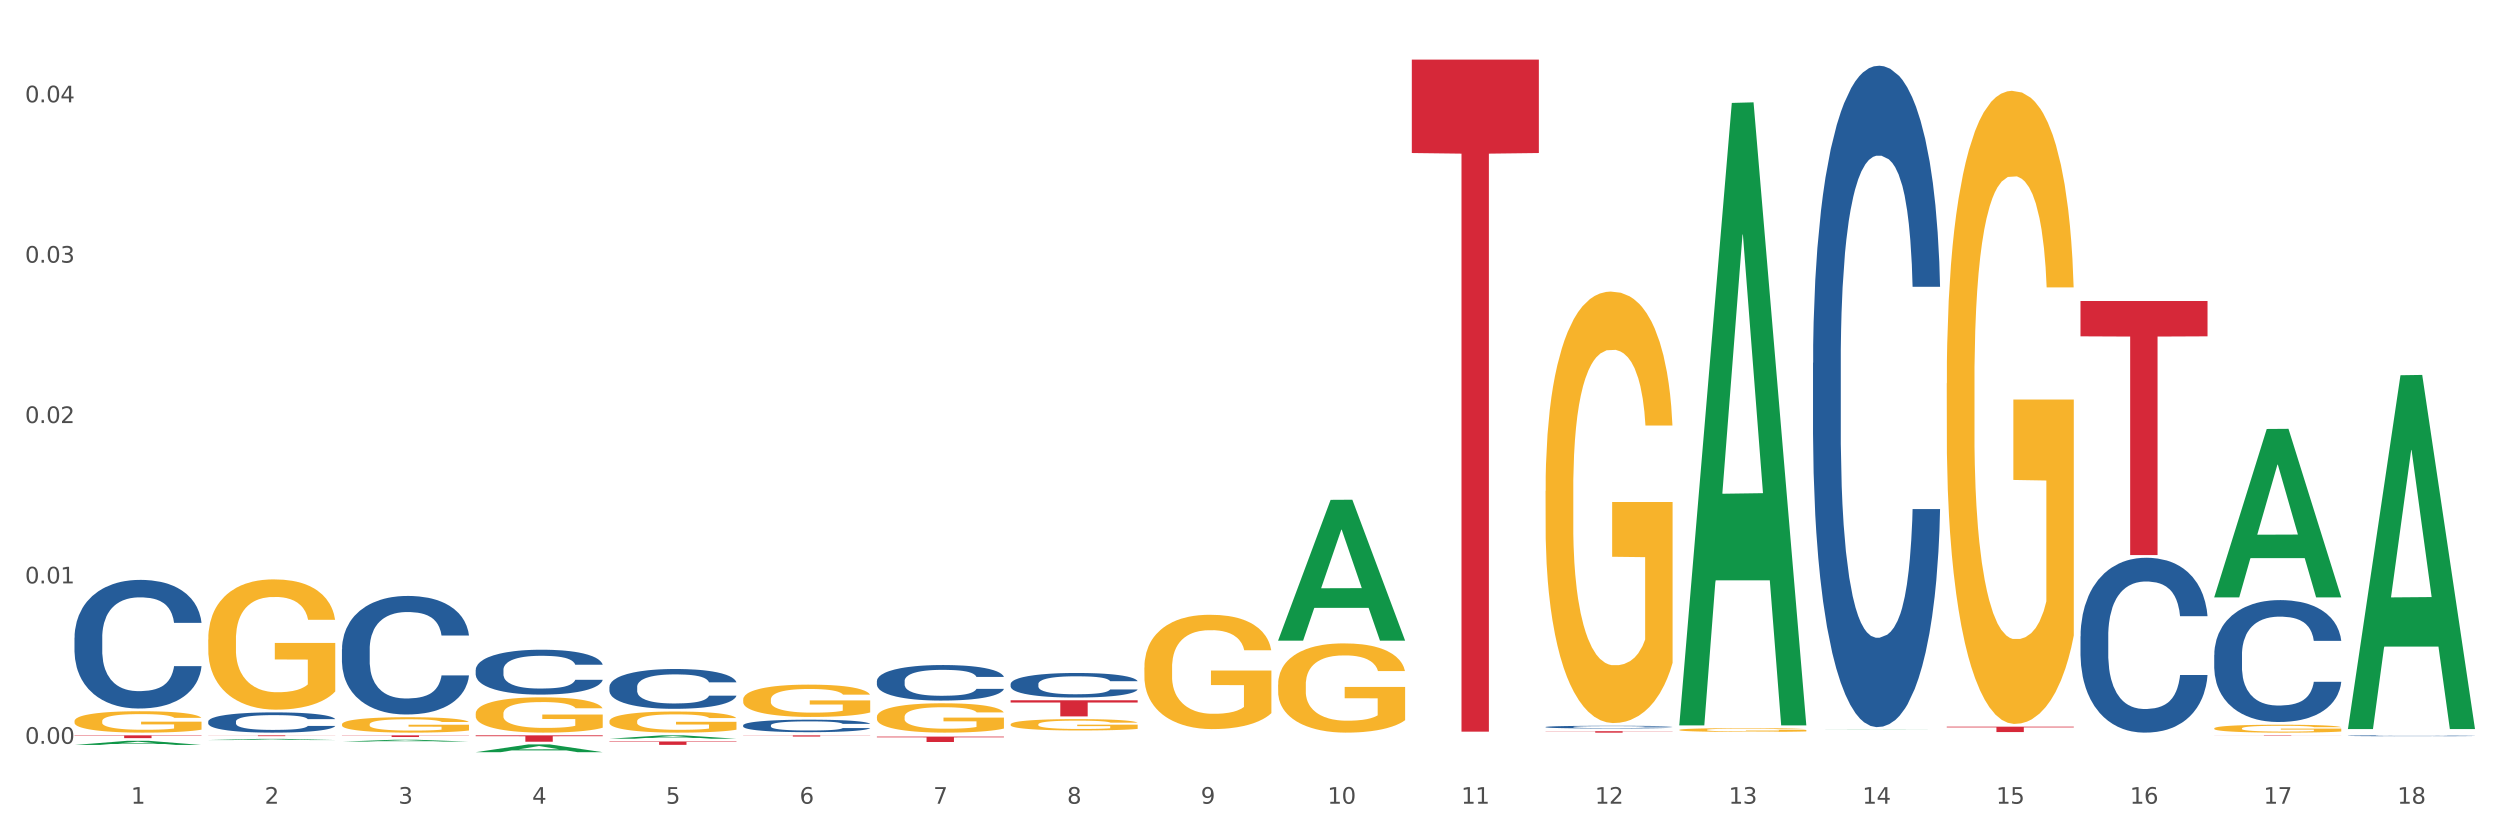 <?xml version="1.0" encoding="utf-8" standalone="no"?>
<!DOCTYPE svg PUBLIC "-//W3C//DTD SVG 1.1//EN"
  "http://www.w3.org/Graphics/SVG/1.1/DTD/svg11.dtd">
<svg xmlns:xlink="http://www.w3.org/1999/xlink" width="1080pt" height="360pt" viewBox="0 0 1080 360" xmlns="http://www.w3.org/2000/svg" version="1.1">
 <rect x="0" y="0" width="1080" height="360" fill="#333333" stroke="none"/>
 <defs>
  <style type="text/css">*{stroke-linejoin: round; stroke-linecap: butt}</style>
 </defs>
 <g id="figure_1">
  <g id="patch_1">
   <path d="M 0 360 
L 1080 360 
L 1080 0 
L 0 0 
z
" style="fill: #ffffff; stroke: #ffffff; stroke-linejoin: miter"/>
  </g>
  <g id="axes_1">
   <g id="matplotlib.axis_1">
    <g id="xtick_1">
     <g id="text_1">
      <!-- 1 -->
      <g style="fill: #4d4d4d" transform="translate(56.563 347.204) scale(0.096 -0.096)">
       <defs>
        <path id="DejaVuSans-31" d="M 794 531 
L 1825 531 
L 1825 4091 
L 703 3866 
L 703 4441 
L 1819 4666 
L 2450 4666 
L 2450 531 
L 3481 531 
L 3481 0 
L 794 0 
L 794 531 
z
" transform="scale(0.016)"/>
       </defs>
       <use xlink:href="#DejaVuSans-31"/>
      </g>
     </g>
    </g>
    <g id="xtick_2">
     <g id="text_2">
      <!-- 2 -->
      <g style="fill: #4d4d4d" transform="translate(114.336 347.204) scale(0.096 -0.096)">
       <defs>
        <path id="DejaVuSans-32" d="M 1228 531 
L 3431 531 
L 3431 0 
L 469 0 
L 469 531 
Q 828 903 1448 1529 
Q 2069 2156 2228 2338 
Q 2531 2678 2651 2914 
Q 2772 3150 2772 3378 
Q 2772 3750 2511 3984 
Q 2250 4219 1831 4219 
Q 1534 4219 1204 4116 
Q 875 4013 500 3803 
L 500 4441 
Q 881 4594 1212 4672 
Q 1544 4750 1819 4750 
Q 2544 4750 2975 4387 
Q 3406 4025 3406 3419 
Q 3406 3131 3298 2873 
Q 3191 2616 2906 2266 
Q 2828 2175 2409 1742 
Q 1991 1309 1228 531 
z
" transform="scale(0.016)"/>
       </defs>
       <use xlink:href="#DejaVuSans-32"/>
      </g>
     </g>
    </g>
    <g id="xtick_3">
     <g id="text_3">
      <!-- 3 -->
      <g style="fill: #4d4d4d" transform="translate(172.109 347.204) scale(0.096 -0.096)">
       <defs>
        <path id="DejaVuSans-33" d="M 2597 2516 
Q 3050 2419 3304 2112 
Q 3559 1806 3559 1356 
Q 3559 666 3084 287 
Q 2609 -91 1734 -91 
Q 1441 -91 1130 -33 
Q 819 25 488 141 
L 488 750 
Q 750 597 1062 519 
Q 1375 441 1716 441 
Q 2309 441 2620 675 
Q 2931 909 2931 1356 
Q 2931 1769 2642 2001 
Q 2353 2234 1838 2234 
L 1294 2234 
L 1294 2753 
L 1863 2753 
Q 2328 2753 2575 2939 
Q 2822 3125 2822 3475 
Q 2822 3834 2567 4026 
Q 2313 4219 1838 4219 
Q 1578 4219 1281 4162 
Q 984 4106 628 3988 
L 628 4550 
Q 988 4650 1302 4700 
Q 1616 4750 1894 4750 
Q 2613 4750 3031 4423 
Q 3450 4097 3450 3541 
Q 3450 3153 3228 2886 
Q 3006 2619 2597 2516 
z
" transform="scale(0.016)"/>
       </defs>
       <use xlink:href="#DejaVuSans-33"/>
      </g>
     </g>
    </g>
    <g id="xtick_4">
     <g id="text_4">
      <!-- 4 -->
      <g style="fill: #4d4d4d" transform="translate(229.882 347.204) scale(0.096 -0.096)">
       <defs>
        <path id="DejaVuSans-34" d="M 2419 4116 
L 825 1625 
L 2419 1625 
L 2419 4116 
z
M 2253 4666 
L 3047 4666 
L 3047 1625 
L 3713 1625 
L 3713 1100 
L 3047 1100 
L 3047 0 
L 2419 0 
L 2419 1100 
L 313 1100 
L 313 1709 
L 2253 4666 
z
" transform="scale(0.016)"/>
       </defs>
       <use xlink:href="#DejaVuSans-34"/>
      </g>
     </g>
    </g>
    <g id="xtick_5">
     <g id="text_5">
      <!-- 5 -->
      <g style="fill: #4d4d4d" transform="translate(287.655 347.204) scale(0.096 -0.096)">
       <defs>
        <path id="DejaVuSans-35" d="M 691 4666 
L 3169 4666 
L 3169 4134 
L 1269 4134 
L 1269 2991 
Q 1406 3038 1543 3061 
Q 1681 3084 1819 3084 
Q 2600 3084 3056 2656 
Q 3513 2228 3513 1497 
Q 3513 744 3044 326 
Q 2575 -91 1722 -91 
Q 1428 -91 1123 -41 
Q 819 9 494 109 
L 494 744 
Q 775 591 1075 516 
Q 1375 441 1709 441 
Q 2250 441 2565 725 
Q 2881 1009 2881 1497 
Q 2881 1984 2565 2268 
Q 2250 2553 1709 2553 
Q 1456 2553 1204 2497 
Q 953 2441 691 2322 
L 691 4666 
z
" transform="scale(0.016)"/>
       </defs>
       <use xlink:href="#DejaVuSans-35"/>
      </g>
     </g>
    </g>
    <g id="xtick_6">
     <g id="text_6">
      <!-- 6 -->
      <g style="fill: #4d4d4d" transform="translate(345.428 347.204) scale(0.096 -0.096)">
       <defs>
        <path id="DejaVuSans-36" d="M 2113 2584 
Q 1688 2584 1439 2293 
Q 1191 2003 1191 1497 
Q 1191 994 1439 701 
Q 1688 409 2113 409 
Q 2538 409 2786 701 
Q 3034 994 3034 1497 
Q 3034 2003 2786 2293 
Q 2538 2584 2113 2584 
z
M 3366 4563 
L 3366 3988 
Q 3128 4100 2886 4159 
Q 2644 4219 2406 4219 
Q 1781 4219 1451 3797 
Q 1122 3375 1075 2522 
Q 1259 2794 1537 2939 
Q 1816 3084 2150 3084 
Q 2853 3084 3261 2657 
Q 3669 2231 3669 1497 
Q 3669 778 3244 343 
Q 2819 -91 2113 -91 
Q 1303 -91 875 529 
Q 447 1150 447 2328 
Q 447 3434 972 4092 
Q 1497 4750 2381 4750 
Q 2619 4750 2861 4703 
Q 3103 4656 3366 4563 
z
" transform="scale(0.016)"/>
       </defs>
       <use xlink:href="#DejaVuSans-36"/>
      </g>
     </g>
    </g>
    <g id="xtick_7">
     <g id="text_7">
      <!-- 7 -->
      <g style="fill: #4d4d4d" transform="translate(403.201 347.204) scale(0.096 -0.096)">
       <defs>
        <path id="DejaVuSans-37" d="M 525 4666 
L 3525 4666 
L 3525 4397 
L 1831 0 
L 1172 0 
L 2766 4134 
L 525 4134 
L 525 4666 
z
" transform="scale(0.016)"/>
       </defs>
       <use xlink:href="#DejaVuSans-37"/>
      </g>
     </g>
    </g>
    <g id="xtick_8">
     <g id="text_8">
      <!-- 8 -->
      <g style="fill: #4d4d4d" transform="translate(460.974 347.204) scale(0.096 -0.096)">
       <defs>
        <path id="DejaVuSans-38" d="M 2034 2216 
Q 1584 2216 1326 1975 
Q 1069 1734 1069 1313 
Q 1069 891 1326 650 
Q 1584 409 2034 409 
Q 2484 409 2743 651 
Q 3003 894 3003 1313 
Q 3003 1734 2745 1975 
Q 2488 2216 2034 2216 
z
M 1403 2484 
Q 997 2584 770 2862 
Q 544 3141 544 3541 
Q 544 4100 942 4425 
Q 1341 4750 2034 4750 
Q 2731 4750 3128 4425 
Q 3525 4100 3525 3541 
Q 3525 3141 3298 2862 
Q 3072 2584 2669 2484 
Q 3125 2378 3379 2068 
Q 3634 1759 3634 1313 
Q 3634 634 3220 271 
Q 2806 -91 2034 -91 
Q 1263 -91 848 271 
Q 434 634 434 1313 
Q 434 1759 690 2068 
Q 947 2378 1403 2484 
z
M 1172 3481 
Q 1172 3119 1398 2916 
Q 1625 2713 2034 2713 
Q 2441 2713 2670 2916 
Q 2900 3119 2900 3481 
Q 2900 3844 2670 4047 
Q 2441 4250 2034 4250 
Q 1625 4250 1398 4047 
Q 1172 3844 1172 3481 
z
" transform="scale(0.016)"/>
       </defs>
       <use xlink:href="#DejaVuSans-38"/>
      </g>
     </g>
    </g>
    <g id="xtick_9">
     <g id="text_9">
      <!-- 9 -->
      <g style="fill: #4d4d4d" transform="translate(518.747 347.204) scale(0.096 -0.096)">
       <defs>
        <path id="DejaVuSans-39" d="M 703 97 
L 703 672 
Q 941 559 1184 500 
Q 1428 441 1663 441 
Q 2288 441 2617 861 
Q 2947 1281 2994 2138 
Q 2813 1869 2534 1725 
Q 2256 1581 1919 1581 
Q 1219 1581 811 2004 
Q 403 2428 403 3163 
Q 403 3881 828 4315 
Q 1253 4750 1959 4750 
Q 2769 4750 3195 4129 
Q 3622 3509 3622 2328 
Q 3622 1225 3098 567 
Q 2575 -91 1691 -91 
Q 1453 -91 1209 -44 
Q 966 3 703 97 
z
M 1959 2075 
Q 2384 2075 2632 2365 
Q 2881 2656 2881 3163 
Q 2881 3666 2632 3958 
Q 2384 4250 1959 4250 
Q 1534 4250 1286 3958 
Q 1038 3666 1038 3163 
Q 1038 2656 1286 2365 
Q 1534 2075 1959 2075 
z
" transform="scale(0.016)"/>
       </defs>
       <use xlink:href="#DejaVuSans-39"/>
      </g>
     </g>
    </g>
    <g id="xtick_10">
     <g id="text_10">
      <!-- 10 -->
      <g style="fill: #4d4d4d" transform="translate(573.466 347.204) scale(0.096 -0.096)">
       <defs>
        <path id="DejaVuSans-30" d="M 2034 4250 
Q 1547 4250 1301 3770 
Q 1056 3291 1056 2328 
Q 1056 1369 1301 889 
Q 1547 409 2034 409 
Q 2525 409 2770 889 
Q 3016 1369 3016 2328 
Q 3016 3291 2770 3770 
Q 2525 4250 2034 4250 
z
M 2034 4750 
Q 2819 4750 3233 4129 
Q 3647 3509 3647 2328 
Q 3647 1150 3233 529 
Q 2819 -91 2034 -91 
Q 1250 -91 836 529 
Q 422 1150 422 2328 
Q 422 3509 836 4129 
Q 1250 4750 2034 4750 
z
" transform="scale(0.016)"/>
       </defs>
       <use xlink:href="#DejaVuSans-31"/>
       <use xlink:href="#DejaVuSans-30" transform="translate(63.623 0)"/>
      </g>
     </g>
    </g>
    <g id="xtick_11">
     <g id="text_11">
      <!-- 11 -->
      <g style="fill: #4d4d4d" transform="translate(631.239 347.204) scale(0.096 -0.096)">
       <use xlink:href="#DejaVuSans-31"/>
       <use xlink:href="#DejaVuSans-31" transform="translate(63.623 0)"/>
      </g>
     </g>
    </g>
    <g id="xtick_12">
     <g id="text_12">
      <!-- 12 -->
      <g style="fill: #4d4d4d" transform="translate(689.012 347.204) scale(0.096 -0.096)">
       <use xlink:href="#DejaVuSans-31"/>
       <use xlink:href="#DejaVuSans-32" transform="translate(63.623 0)"/>
      </g>
     </g>
    </g>
    <g id="xtick_13">
     <g id="text_13">
      <!-- 13 -->
      <g style="fill: #4d4d4d" transform="translate(746.785 347.204) scale(0.096 -0.096)">
       <use xlink:href="#DejaVuSans-31"/>
       <use xlink:href="#DejaVuSans-33" transform="translate(63.623 0)"/>
      </g>
     </g>
    </g>
    <g id="xtick_14">
     <g id="text_14">
      <!-- 14 -->
      <g style="fill: #4d4d4d" transform="translate(804.558 347.204) scale(0.096 -0.096)">
       <use xlink:href="#DejaVuSans-31"/>
       <use xlink:href="#DejaVuSans-34" transform="translate(63.623 0)"/>
      </g>
     </g>
    </g>
    <g id="xtick_15">
     <g id="text_15">
      <!-- 15 -->
      <g style="fill: #4d4d4d" transform="translate(862.331 347.204) scale(0.096 -0.096)">
       <use xlink:href="#DejaVuSans-31"/>
       <use xlink:href="#DejaVuSans-35" transform="translate(63.623 0)"/>
      </g>
     </g>
    </g>
    <g id="xtick_16">
     <g id="text_16">
      <!-- 16 -->
      <g style="fill: #4d4d4d" transform="translate(920.104 347.204) scale(0.096 -0.096)">
       <use xlink:href="#DejaVuSans-31"/>
       <use xlink:href="#DejaVuSans-36" transform="translate(63.623 0)"/>
      </g>
     </g>
    </g>
    <g id="xtick_17">
     <g id="text_17">
      <!-- 17 -->
      <g style="fill: #4d4d4d" transform="translate(977.877 347.204) scale(0.096 -0.096)">
       <use xlink:href="#DejaVuSans-31"/>
       <use xlink:href="#DejaVuSans-37" transform="translate(63.623 0)"/>
      </g>
     </g>
    </g>
    <g id="xtick_18">
     <g id="text_18">
      <!-- 18 -->
      <g style="fill: #4d4d4d" transform="translate(1035.65 347.204) scale(0.096 -0.096)">
       <use xlink:href="#DejaVuSans-31"/>
       <use xlink:href="#DejaVuSans-38" transform="translate(63.623 0)"/>
      </g>
     </g>
    </g>
    <g id="xtick_19"/>
    <g id="xtick_20"/>
    <g id="xtick_21"/>
    <g id="xtick_22"/>
    <g id="xtick_23"/>
    <g id="xtick_24"/>
    <g id="xtick_25"/>
    <g id="xtick_26"/>
    <g id="xtick_27"/>
    <g id="xtick_28"/>
    <g id="xtick_29"/>
    <g id="xtick_30"/>
    <g id="xtick_31"/>
    <g id="xtick_32"/>
    <g id="xtick_33"/>
    <g id="xtick_34"/>
    <g id="xtick_35"/>
   </g>
   <g id="matplotlib.axis_2">
    <g id="ytick_1">
     <g id="text_19">
      <!-- 0.00 -->
      <g style="fill: #4d4d4d" transform="translate(10.8 321.315) scale(0.096 -0.096)">
       <defs>
        <path id="DejaVuSans-2e" d="M 684 794 
L 1344 794 
L 1344 0 
L 684 0 
L 684 794 
z
" transform="scale(0.016)"/>
       </defs>
       <use xlink:href="#DejaVuSans-30"/>
       <use xlink:href="#DejaVuSans-2e" transform="translate(63.623 0)"/>
       <use xlink:href="#DejaVuSans-30" transform="translate(95.41 0)"/>
       <use xlink:href="#DejaVuSans-30" transform="translate(159.033 0)"/>
      </g>
     </g>
    </g>
    <g id="ytick_2">
     <g id="text_20">
      <!-- 0.01 -->
      <g style="fill: #4d4d4d" transform="translate(10.8 252.035) scale(0.096 -0.096)">
       <use xlink:href="#DejaVuSans-30"/>
       <use xlink:href="#DejaVuSans-2e" transform="translate(63.623 0)"/>
       <use xlink:href="#DejaVuSans-30" transform="translate(95.41 0)"/>
       <use xlink:href="#DejaVuSans-31" transform="translate(159.033 0)"/>
      </g>
     </g>
    </g>
    <g id="ytick_3">
     <g id="text_21">
      <!-- 0.02 -->
      <g style="fill: #4d4d4d" transform="translate(10.8 182.756) scale(0.096 -0.096)">
       <use xlink:href="#DejaVuSans-30"/>
       <use xlink:href="#DejaVuSans-2e" transform="translate(63.623 0)"/>
       <use xlink:href="#DejaVuSans-30" transform="translate(95.41 0)"/>
       <use xlink:href="#DejaVuSans-32" transform="translate(159.033 0)"/>
      </g>
     </g>
    </g>
    <g id="ytick_4">
     <g id="text_22">
      <!-- 0.03 -->
      <g style="fill: #4d4d4d" transform="translate(10.8 113.476) scale(0.096 -0.096)">
       <use xlink:href="#DejaVuSans-30"/>
       <use xlink:href="#DejaVuSans-2e" transform="translate(63.623 0)"/>
       <use xlink:href="#DejaVuSans-30" transform="translate(95.41 0)"/>
       <use xlink:href="#DejaVuSans-33" transform="translate(159.033 0)"/>
      </g>
     </g>
    </g>
    <g id="ytick_5">
     <g id="text_23">
      <!-- 0.04 -->
      <g style="fill: #4d4d4d" transform="translate(10.8 44.196) scale(0.096 -0.096)">
       <use xlink:href="#DejaVuSans-30"/>
       <use xlink:href="#DejaVuSans-2e" transform="translate(63.623 0)"/>
       <use xlink:href="#DejaVuSans-30" transform="translate(95.41 0)"/>
       <use xlink:href="#DejaVuSans-34" transform="translate(159.033 0)"/>
      </g>
     </g>
    </g>
    <g id="ytick_6"/>
    <g id="ytick_7"/>
    <g id="ytick_8"/>
    <g id="ytick_9"/>
   </g>
   <g id="PolyCollection_1">
    <path d="M 32.175 321.822 
L 32.232 321.82 
L 54.864 320.034 
L 64.257 320.033 
L 87.059 321.825 
L 76.196 321.825 
L 71.273 321.408 
L 47.905 321.408 
L 47.735 321.415 
L 42.982 321.825 
L 32.175 321.825 
L 32.175 321.822 
L 50.847 321.159 
L 68.331 321.157 
L 59.674 320.415 
L 59.561 320.411 
L 59.447 320.416 
L 50.79 321.157 
L 50.847 321.159 
L 32.175 321.822 
z
" clip-path="url(#pc0770a87b8)" style="fill: #109648"/>
    <path d="M 956.543 314.659 
L 956.607 314.656 
L 956.607 314.544 
L 956.737 314.447 
L 957.385 314.212 
L 958.357 314.018 
L 959.07 313.915 
L 959.783 313.831 
L 960.625 313.746 
L 961.662 313.659 
L 963.541 313.531 
L 964.707 313.465 
L 966.133 313.396 
L 968.725 313.296 
L 970.604 313.24 
L 972.548 313.193 
L 975.723 313.137 
L 977.797 313.112 
L 980 313.093 
L 982.656 313.081 
L 984.665 313.078 
L 989.072 313.087 
L 992.83 313.115 
L 994.644 313.137 
L 996.977 313.174 
L 998.208 313.199 
L 1000.217 313.249 
L 1002.29 313.315 
L 1003.716 313.371 
L 1005.854 313.478 
L 1007.474 313.584 
L 1008.965 313.715 
L 1009.742 313.806 
L 1010.325 313.89 
L 1010.844 313.987 
L 1011.362 314.14 
L 999.698 314.14 
L 999.245 314.031 
L 998.532 313.928 
L 997.495 313.828 
L 996.588 313.765 
L 995.033 313.687 
L 993.607 313.637 
L 992.117 313.6 
L 990.303 313.568 
L 988.877 313.553 
L 986.868 313.54 
L 982.916 313.543 
L 980.259 313.568 
L 978.445 313.6 
L 977.278 313.628 
L 976.241 313.659 
L 975.075 313.703 
L 973.714 313.768 
L 972.742 313.828 
L 971.77 313.903 
L 970.993 313.978 
L 970.28 314.065 
L 969.697 314.159 
L 969.243 314.256 
L 968.854 314.375 
L 968.53 314.572 
L 968.53 315 
L 968.66 315.097 
L 968.984 315.225 
L 969.373 315.322 
L 970.021 315.438 
L 970.604 315.516 
L 971.706 315.628 
L 972.937 315.722 
L 973.909 315.781 
L 974.881 315.831 
L 976.565 315.9 
L 978.445 315.956 
L 980.065 315.991 
L 982.268 316.022 
L 983.758 316.035 
L 985.054 316.041 
L 988.229 316.041 
L 990.497 316.031 
L 993.024 316.01 
L 994.968 315.981 
L 996.588 315.947 
L 998.403 315.891 
L 999.569 315.838 
L 999.569 315.184 
L 985.313 315.181 
L 985.313 314.747 
L 1011.427 314.747 
L 1011.427 316.022 
L 1010.325 316.088 
L 1009.094 316.147 
L 1007.798 316.2 
L 1005.854 316.266 
L 1003.522 316.328 
L 1001.448 316.372 
L 999.245 316.41 
L 996.653 316.444 
L 993.283 316.475 
L 991.21 316.488 
L 988.618 316.497 
L 985.572 316.5 
L 982.916 316.494 
L 980.324 316.478 
L 977.602 316.45 
L 974.945 316.41 
L 972.937 316.369 
L 970.928 316.319 
L 968.79 316.253 
L 967.105 316.191 
L 965.809 316.135 
L 964.383 316.063 
L 962.828 315.969 
L 961.662 315.885 
L 960.625 315.797 
L 959.523 315.684 
L 958.746 315.588 
L 957.968 315.466 
L 957.515 315.375 
L 956.996 315.234 
L 956.607 315.037 
L 956.543 314.659 
z
" clip-path="url(#pc0770a87b8)" style="fill: #f7b32b"/>
    <path d="M 32.175 317.668 
L 87.059 317.668 
L 87.059 317.834 
L 65.47 317.835 
L 65.47 318.865 
L 53.635 318.865 
L 53.635 317.835 
L 32.175 317.834 
L 32.175 317.669 
L 32.175 317.668 
z
" clip-path="url(#pc0770a87b8)" style="fill: #d62839"/>
    <path d="M 89.948 317.668 
L 144.832 317.668 
L 144.832 317.717 
L 123.243 317.717 
L 123.243 318.019 
L 111.407 318.019 
L 111.407 317.717 
L 89.948 317.717 
L 89.948 317.668 
L 89.948 317.668 
z
" clip-path="url(#pc0770a87b8)" style="fill: #d62839"/>
    <path d="M 147.721 317.668 
L 202.605 317.668 
L 202.605 317.769 
L 181.016 317.77 
L 181.016 318.394 
L 169.18 318.394 
L 169.18 317.77 
L 147.721 317.769 
L 147.721 317.669 
L 147.721 317.668 
z
" clip-path="url(#pc0770a87b8)" style="fill: #d62839"/>
    <path d="M 205.494 317.668 
L 260.378 317.668 
L 260.378 318.05 
L 238.789 318.053 
L 238.789 320.421 
L 226.953 320.421 
L 226.953 318.053 
L 205.494 318.05 
L 205.494 317.671 
L 205.494 317.668 
z
" clip-path="url(#pc0770a87b8)" style="fill: #d62839"/>
    <path d="M 263.267 320.304 
L 318.151 320.304 
L 318.151 320.511 
L 296.562 320.512 
L 296.562 321.788 
L 284.726 321.788 
L 284.726 320.512 
L 263.267 320.511 
L 263.267 320.306 
L 263.267 320.304 
z
" clip-path="url(#pc0770a87b8)" style="fill: #d62839"/>
    <path d="M 321.04 317.668 
L 375.924 317.668 
L 375.924 317.742 
L 354.335 317.742 
L 354.335 318.199 
L 342.499 318.199 
L 342.499 317.742 
L 321.04 317.742 
L 321.04 317.668 
L 321.04 317.668 
z
" clip-path="url(#pc0770a87b8)" style="fill: #d62839"/>
    <path d="M 378.813 318.218 
L 433.697 318.218 
L 433.697 318.54 
L 412.108 318.542 
L 412.108 320.534 
L 400.272 320.534 
L 400.272 318.542 
L 378.813 318.54 
L 378.813 318.221 
L 378.813 318.218 
z
" clip-path="url(#pc0770a87b8)" style="fill: #d62839"/>
    <path d="M 436.586 302.515 
L 491.47 302.515 
L 491.47 303.484 
L 469.881 303.491 
L 469.881 309.489 
L 458.045 309.489 
L 458.045 303.491 
L 436.586 303.484 
L 436.586 302.522 
L 436.586 302.515 
z
" clip-path="url(#pc0770a87b8)" style="fill: #d62839"/>
    <path d="M 667.678 315.871 
L 722.562 315.871 
L 722.562 315.958 
L 700.973 315.959 
L 700.973 316.5 
L 689.137 316.5 
L 689.137 315.959 
L 667.678 315.958 
L 667.678 315.872 
L 667.678 315.871 
z
" clip-path="url(#pc0770a87b8)" style="fill: #d62839"/>
    <path d="M 840.997 313.915 
L 895.881 313.915 
L 895.881 314.239 
L 874.291 314.242 
L 874.291 316.252 
L 862.456 316.252 
L 862.456 314.242 
L 840.997 314.239 
L 840.997 313.917 
L 840.997 313.915 
z
" clip-path="url(#pc0770a87b8)" style="fill: #d62839"/>
    <path d="M 898.77 130.043 
L 953.654 130.043 
L 953.654 145.293 
L 932.064 145.396 
L 932.064 239.782 
L 920.229 239.782 
L 920.229 145.396 
L 898.77 145.293 
L 898.77 130.146 
L 898.77 130.043 
z
" clip-path="url(#pc0770a87b8)" style="fill: #d62839"/>
    <path d="M 956.543 317.668 
L 1011.427 317.668 
L 1011.427 317.693 
L 989.837 317.694 
L 989.837 317.851 
L 978.002 317.851 
L 978.002 317.694 
L 956.543 317.693 
L 956.543 317.668 
L 956.543 317.668 
z
" clip-path="url(#pc0770a87b8)" style="fill: #d62839"/>
    <path d="M 32.175 311.525 
L 32.24 311.517 
L 32.24 311.213 
L 32.369 310.951 
L 33.017 310.317 
L 33.989 309.794 
L 34.702 309.515 
L 35.415 309.287 
L 36.257 309.059 
L 37.294 308.822 
L 39.173 308.476 
L 40.34 308.299 
L 41.765 308.113 
L 44.357 307.842 
L 46.236 307.69 
L 48.18 307.564 
L 51.355 307.412 
L 53.429 307.344 
L 55.632 307.293 
L 58.289 307.26 
L 60.298 307.251 
L 64.704 307.276 
L 68.462 307.352 
L 70.277 307.412 
L 72.609 307.513 
L 73.84 307.581 
L 75.849 307.716 
L 77.923 307.893 
L 79.348 308.045 
L 81.487 308.332 
L 83.107 308.62 
L 84.597 308.974 
L 85.375 309.219 
L 85.958 309.447 
L 86.476 309.709 
L 86.995 310.123 
L 75.331 310.123 
L 74.877 309.827 
L 74.164 309.549 
L 73.128 309.278 
L 72.22 309.109 
L 70.665 308.898 
L 69.24 308.763 
L 67.749 308.662 
L 65.935 308.577 
L 64.509 308.535 
L 62.501 308.501 
L 58.548 308.51 
L 55.891 308.577 
L 54.077 308.662 
L 52.911 308.738 
L 51.874 308.822 
L 50.707 308.94 
L 49.347 309.118 
L 48.375 309.278 
L 47.403 309.481 
L 46.625 309.684 
L 45.912 309.92 
L 45.329 310.174 
L 44.876 310.436 
L 44.487 310.757 
L 44.163 311.289 
L 44.163 312.446 
L 44.292 312.708 
L 44.616 313.054 
L 45.005 313.316 
L 45.653 313.628 
L 46.236 313.84 
L 47.338 314.144 
L 48.569 314.397 
L 49.541 314.558 
L 50.513 314.693 
L 52.198 314.879 
L 54.077 315.031 
L 55.697 315.123 
L 57.9 315.208 
L 59.39 315.242 
L 60.686 315.259 
L 63.861 315.259 
L 66.129 315.233 
L 68.657 315.174 
L 70.601 315.098 
L 72.22 315.005 
L 74.035 314.853 
L 75.201 314.71 
L 75.201 312.944 
L 60.946 312.936 
L 60.946 311.762 
L 87.059 311.762 
L 87.059 315.208 
L 85.958 315.385 
L 84.727 315.546 
L 83.431 315.689 
L 81.487 315.867 
L 79.154 316.036 
L 77.08 316.154 
L 74.877 316.255 
L 72.285 316.348 
L 68.916 316.433 
L 66.842 316.467 
L 64.25 316.492 
L 61.205 316.5 
L 58.548 316.483 
L 55.956 316.441 
L 53.235 316.365 
L 50.578 316.255 
L 48.569 316.146 
L 46.56 316.01 
L 44.422 315.833 
L 42.737 315.664 
L 41.441 315.512 
L 40.016 315.318 
L 38.46 315.064 
L 37.294 314.836 
L 36.257 314.6 
L 35.156 314.296 
L 34.378 314.034 
L 33.601 313.704 
L 33.147 313.459 
L 32.629 313.079 
L 32.24 312.547 
L 32.175 311.525 
z
" clip-path="url(#pc0770a87b8)" style="fill: #f7b32b"/>
    <path d="M 1014.316 317.844 
L 1014.381 317.843 
L 1014.381 317.833 
L 1014.575 317.82 
L 1015.289 317.795 
L 1016.197 317.776 
L 1017.754 317.754 
L 1018.597 317.744 
L 1019.7 317.734 
L 1021.971 317.717 
L 1024.566 317.703 
L 1026.382 317.695 
L 1027.745 317.69 
L 1030.794 317.681 
L 1032.546 317.677 
L 1034.362 317.674 
L 1035.919 317.672 
L 1038.514 317.669 
L 1040.59 317.668 
L 1042.99 317.668 
L 1045.002 317.668 
L 1047.661 317.67 
L 1051.554 317.674 
L 1053.046 317.677 
L 1055.057 317.681 
L 1057.133 317.686 
L 1058.82 317.692 
L 1060.766 317.7 
L 1062.777 317.711 
L 1064.724 317.725 
L 1066.086 317.737 
L 1067.189 317.75 
L 1068.162 317.766 
L 1068.876 317.784 
L 1069.2 317.799 
L 1057.328 317.799 
L 1057.003 317.785 
L 1056.355 317.771 
L 1055.706 317.761 
L 1054.992 317.754 
L 1053.889 317.745 
L 1052.916 317.739 
L 1051.294 317.732 
L 1049.802 317.728 
L 1048.57 317.725 
L 1047.078 317.723 
L 1043.899 317.721 
L 1041.628 317.721 
L 1040.201 317.722 
L 1038.449 317.724 
L 1036.957 317.726 
L 1035.205 317.73 
L 1033.843 317.735 
L 1032.481 317.741 
L 1031.702 317.745 
L 1030.534 317.753 
L 1029.756 317.76 
L 1028.718 317.771 
L 1028.134 317.779 
L 1027.096 317.799 
L 1026.642 317.814 
L 1026.447 317.824 
L 1026.318 317.836 
L 1026.318 317.891 
L 1026.707 317.916 
L 1027.031 317.927 
L 1027.55 317.939 
L 1028.523 317.955 
L 1029.951 317.97 
L 1031.443 317.981 
L 1032.675 317.988 
L 1033.843 317.993 
L 1035.011 317.997 
L 1036.438 318.001 
L 1037.606 318.003 
L 1039.357 318.005 
L 1041.433 318.006 
L 1043.055 318.006 
L 1046.364 318.004 
L 1047.856 318.002 
L 1049.283 318 
L 1050.84 317.996 
L 1052.073 317.992 
L 1052.787 317.988 
L 1053.954 317.982 
L 1054.863 317.975 
L 1055.641 317.966 
L 1056.16 317.959 
L 1056.744 317.948 
L 1057.198 317.936 
L 1057.328 317.93 
L 1069.2 317.93 
L 1068.94 317.943 
L 1068.486 317.955 
L 1067.578 317.972 
L 1066.864 317.982 
L 1065.762 317.993 
L 1064.594 318.003 
L 1062.972 318.014 
L 1061.48 318.023 
L 1059.923 318.03 
L 1058.236 318.036 
L 1055.187 318.045 
L 1054.084 318.048 
L 1051.749 318.052 
L 1049.932 318.054 
L 1047.272 318.057 
L 1044.547 318.058 
L 1041.693 318.059 
L 1039.163 318.058 
L 1036.373 318.056 
L 1034.622 318.054 
L 1032.675 318.051 
L 1030.405 318.046 
L 1028.264 318.039 
L 1026.253 318.032 
L 1024.371 318.024 
L 1022.62 318.015 
L 1020.349 318 
L 1018.662 317.985 
L 1017.43 317.971 
L 1016.586 317.959 
L 1015.743 317.944 
L 1015.289 317.933 
L 1014.575 317.908 
L 1014.316 317.885 
L 1014.316 317.844 
z
" clip-path="url(#pc0770a87b8)" style="fill: #255c99"/>
    <path d="M 956.543 282.903 
L 956.608 282.855 
L 956.608 281.508 
L 956.802 279.681 
L 957.516 276.313 
L 958.424 273.764 
L 959.981 270.781 
L 960.824 269.531 
L 961.927 268.136 
L 964.198 265.875 
L 966.793 263.951 
L 968.609 262.892 
L 969.972 262.219 
L 973.021 261.016 
L 974.773 260.487 
L 976.589 260.054 
L 978.146 259.766 
L 980.741 259.429 
L 982.817 259.285 
L 985.217 259.237 
L 987.229 259.285 
L 989.888 259.477 
L 993.781 260.054 
L 995.273 260.391 
L 997.284 260.968 
L 999.36 261.738 
L 1001.047 262.508 
L 1002.993 263.614 
L 1005.004 265.057 
L 1006.951 266.885 
L 1008.313 268.569 
L 1009.416 270.348 
L 1010.389 272.513 
L 1011.103 274.87 
L 1011.427 276.842 
L 999.555 276.842 
L 999.231 275.063 
L 998.582 273.138 
L 997.933 271.84 
L 997.219 270.781 
L 996.116 269.579 
L 995.143 268.809 
L 993.521 267.895 
L 992.029 267.318 
L 990.797 266.981 
L 989.305 266.693 
L 986.126 266.404 
L 983.855 266.404 
L 982.428 266.5 
L 980.676 266.741 
L 979.184 267.077 
L 977.432 267.655 
L 976.07 268.28 
L 974.708 269.098 
L 973.929 269.675 
L 972.761 270.733 
L 971.983 271.599 
L 970.945 273.09 
L 970.361 274.149 
L 969.323 276.891 
L 968.869 278.911 
L 968.674 280.306 
L 968.545 281.845 
L 968.545 289.349 
L 968.934 292.717 
L 969.258 294.16 
L 969.777 295.795 
L 970.75 297.912 
L 972.178 299.98 
L 973.67 301.471 
L 974.902 302.385 
L 976.07 303.059 
L 977.238 303.588 
L 978.665 304.069 
L 979.833 304.358 
L 981.584 304.646 
L 983.66 304.791 
L 985.282 304.791 
L 988.591 304.55 
L 990.083 304.31 
L 991.51 303.973 
L 993.067 303.444 
L 994.3 302.866 
L 995.014 302.434 
L 996.181 301.52 
L 997.09 300.557 
L 997.868 299.451 
L 998.387 298.489 
L 998.971 297.046 
L 999.425 295.41 
L 999.555 294.545 
L 1011.427 294.545 
L 1011.168 296.276 
L 1010.713 297.96 
L 1009.805 300.221 
L 1009.092 301.52 
L 1007.989 303.107 
L 1006.821 304.454 
L 1005.199 305.945 
L 1003.707 307.051 
L 1002.15 308.014 
L 1000.463 308.879 
L 997.414 310.082 
L 996.311 310.419 
L 993.976 310.996 
L 992.159 311.333 
L 989.499 311.669 
L 986.774 311.862 
L 983.92 311.91 
L 981.39 311.814 
L 978.6 311.525 
L 976.849 311.236 
L 974.902 310.804 
L 972.632 310.13 
L 970.491 309.312 
L 968.48 308.35 
L 966.598 307.244 
L 964.847 305.993 
L 962.576 303.925 
L 960.889 301.904 
L 959.657 300.028 
L 958.813 298.441 
L 957.97 296.421 
L 957.516 295.026 
L 956.802 291.658 
L 956.543 288.532 
L 956.543 282.903 
z
" clip-path="url(#pc0770a87b8)" style="fill: #255c99"/>
    <path d="M 898.77 274.895 
L 898.835 274.826 
L 898.835 272.895 
L 899.029 270.273 
L 899.743 265.443 
L 900.651 261.786 
L 902.208 257.508 
L 903.051 255.714 
L 904.154 253.714 
L 906.425 250.471 
L 909.02 247.711 
L 910.836 246.193 
L 912.199 245.227 
L 915.248 243.502 
L 917 242.743 
L 918.816 242.122 
L 920.373 241.708 
L 922.968 241.225 
L 925.044 241.018 
L 927.444 240.949 
L 929.456 241.018 
L 932.116 241.294 
L 936.008 242.122 
L 937.5 242.605 
L 939.511 243.433 
L 941.587 244.537 
L 943.274 245.641 
L 945.22 247.228 
L 947.231 249.298 
L 949.178 251.92 
L 950.54 254.335 
L 951.643 256.887 
L 952.616 259.992 
L 953.33 263.373 
L 953.654 266.202 
L 941.782 266.202 
L 941.458 263.649 
L 940.809 260.889 
L 940.16 259.026 
L 939.446 257.508 
L 938.344 255.783 
L 937.37 254.68 
L 935.749 253.369 
L 934.256 252.541 
L 933.024 252.058 
L 931.532 251.644 
L 928.353 251.23 
L 926.082 251.23 
L 924.655 251.368 
L 922.903 251.713 
L 921.411 252.196 
L 919.659 253.024 
L 918.297 253.921 
L 916.935 255.094 
L 916.156 255.921 
L 914.988 257.439 
L 914.21 258.681 
L 913.172 260.82 
L 912.588 262.338 
L 911.55 266.271 
L 911.096 269.169 
L 910.901 271.17 
L 910.772 273.378 
L 910.772 284.141 
L 911.161 288.971 
L 911.485 291.041 
L 912.004 293.387 
L 912.977 296.422 
L 914.405 299.389 
L 915.897 301.528 
L 917.129 302.839 
L 918.297 303.805 
L 919.465 304.564 
L 920.892 305.254 
L 922.06 305.668 
L 923.811 306.082 
L 925.887 306.289 
L 927.509 306.289 
L 930.818 305.944 
L 932.31 305.599 
L 933.737 305.116 
L 935.294 304.357 
L 936.527 303.529 
L 937.241 302.908 
L 938.408 301.597 
L 939.317 300.217 
L 940.095 298.63 
L 940.614 297.25 
L 941.198 295.18 
L 941.652 292.835 
L 941.782 291.593 
L 953.654 291.593 
L 953.395 294.076 
L 952.94 296.491 
L 952.032 299.734 
L 951.319 301.597 
L 950.216 303.874 
L 949.048 305.806 
L 947.426 307.945 
L 945.934 309.532 
L 944.377 310.912 
L 942.69 312.154 
L 939.641 313.878 
L 938.538 314.361 
L 936.203 315.189 
L 934.386 315.672 
L 931.726 316.155 
L 929.002 316.431 
L 926.147 316.5 
L 923.617 316.362 
L 920.827 315.948 
L 919.076 315.534 
L 917.129 314.913 
L 914.859 313.947 
L 912.718 312.774 
L 910.707 311.395 
L 908.825 309.808 
L 907.074 308.014 
L 904.803 305.047 
L 903.116 302.149 
L 901.884 299.458 
L 901.04 297.181 
L 900.197 294.283 
L 899.743 292.283 
L 899.029 287.453 
L 898.77 282.968 
L 898.77 274.895 
z
" clip-path="url(#pc0770a87b8)" style="fill: #255c99"/>
    <path d="M 783.224 156.774 
L 783.289 156.513 
L 783.289 149.207 
L 783.483 139.291 
L 784.197 121.025 
L 785.105 107.195 
L 786.662 91.016 
L 787.506 84.232 
L 788.608 76.664 
L 790.879 64.4 
L 793.474 53.962 
L 795.291 48.221 
L 796.653 44.568 
L 799.702 38.044 
L 801.454 35.174 
L 803.27 32.826 
L 804.827 31.26 
L 807.422 29.433 
L 809.498 28.65 
L 811.899 28.389 
L 813.91 28.65 
L 816.57 29.694 
L 820.462 32.826 
L 821.954 34.652 
L 823.965 37.783 
L 826.041 41.959 
L 827.728 46.134 
L 829.674 52.135 
L 831.685 59.964 
L 833.632 69.88 
L 834.994 79.013 
L 836.097 88.668 
L 837.07 100.41 
L 837.784 113.196 
L 838.108 123.895 
L 826.236 123.895 
L 825.912 114.24 
L 825.263 103.802 
L 824.614 96.757 
L 823.9 91.016 
L 822.798 84.493 
L 821.824 80.317 
L 820.203 75.359 
L 818.71 72.228 
L 817.478 70.402 
L 815.986 68.836 
L 812.807 67.27 
L 810.536 67.27 
L 809.109 67.792 
L 807.357 69.097 
L 805.865 70.923 
L 804.114 74.055 
L 802.751 77.447 
L 801.389 81.883 
L 800.61 85.014 
L 799.443 90.755 
L 798.664 95.452 
L 797.626 103.542 
L 797.042 109.282 
L 796.004 124.156 
L 795.55 135.116 
L 795.355 142.683 
L 795.226 151.033 
L 795.226 191.741 
L 795.615 210.007 
L 795.939 217.835 
L 796.458 226.707 
L 797.431 238.189 
L 798.859 249.41 
L 800.351 257.499 
L 801.583 262.457 
L 802.751 266.11 
L 803.919 268.98 
L 805.346 271.59 
L 806.514 273.156 
L 808.266 274.721 
L 810.342 275.504 
L 811.963 275.504 
L 815.272 274.199 
L 816.764 272.895 
L 818.191 271.068 
L 819.748 268.198 
L 820.981 265.066 
L 821.695 262.718 
L 822.862 257.76 
L 823.771 252.541 
L 824.549 246.539 
L 825.068 241.32 
L 825.652 233.492 
L 826.106 224.62 
L 826.236 219.923 
L 838.108 219.923 
L 837.849 229.317 
L 837.394 238.45 
L 836.486 250.714 
L 835.773 257.76 
L 834.67 266.371 
L 833.502 273.677 
L 831.88 281.767 
L 830.388 287.768 
L 828.831 292.987 
L 827.144 297.684 
L 824.095 304.208 
L 822.992 306.035 
L 820.657 309.166 
L 818.84 310.993 
L 816.18 312.819 
L 813.456 313.863 
L 810.601 314.124 
L 808.071 313.602 
L 805.281 312.036 
L 803.53 310.471 
L 801.583 308.122 
L 799.313 304.469 
L 797.172 300.033 
L 795.161 294.814 
L 793.279 288.812 
L 791.528 282.028 
L 789.257 270.807 
L 787.57 259.847 
L 786.338 249.671 
L 785.494 241.059 
L 784.651 230.1 
L 784.197 222.532 
L 783.483 204.266 
L 783.224 187.305 
L 783.224 156.774 
z
" clip-path="url(#pc0770a87b8)" style="fill: #255c99"/>
    <path d="M 667.678 314.059 
L 667.743 314.058 
L 667.743 314.028 
L 667.937 313.988 
L 668.651 313.913 
L 669.559 313.856 
L 671.116 313.79 
L 671.96 313.762 
L 673.062 313.731 
L 675.333 313.681 
L 677.928 313.638 
L 679.745 313.615 
L 681.107 313.6 
L 684.156 313.573 
L 685.908 313.561 
L 687.724 313.552 
L 689.281 313.545 
L 691.876 313.538 
L 693.952 313.535 
L 696.353 313.534 
L 698.364 313.535 
L 701.024 313.539 
L 704.916 313.552 
L 706.408 313.559 
L 708.419 313.572 
L 710.495 313.589 
L 712.182 313.606 
L 714.128 313.631 
L 716.139 313.663 
L 718.086 313.703 
L 719.448 313.741 
L 720.551 313.78 
L 721.524 313.828 
L 722.238 313.881 
L 722.562 313.925 
L 710.69 313.925 
L 710.366 313.885 
L 709.717 313.842 
L 709.068 313.813 
L 708.354 313.79 
L 707.252 313.763 
L 706.278 313.746 
L 704.657 313.726 
L 703.164 313.713 
L 701.932 313.706 
L 700.44 313.699 
L 697.261 313.693 
L 694.99 313.693 
L 693.563 313.695 
L 691.811 313.7 
L 690.319 313.708 
L 688.568 313.721 
L 687.205 313.734 
L 685.843 313.753 
L 685.064 313.765 
L 683.897 313.789 
L 683.118 313.808 
L 682.08 313.841 
L 681.496 313.865 
L 680.458 313.926 
L 680.004 313.971 
L 679.809 314.002 
L 679.68 314.036 
L 679.68 314.202 
L 680.069 314.277 
L 680.393 314.309 
L 680.912 314.346 
L 681.885 314.393 
L 683.313 314.438 
L 684.805 314.472 
L 686.037 314.492 
L 687.205 314.507 
L 688.373 314.519 
L 689.8 314.529 
L 690.968 314.536 
L 692.72 314.542 
L 694.796 314.545 
L 696.417 314.545 
L 699.726 314.54 
L 701.218 314.535 
L 702.645 314.527 
L 704.202 314.515 
L 705.435 314.503 
L 706.149 314.493 
L 707.316 314.473 
L 708.225 314.451 
L 709.003 314.427 
L 709.522 314.405 
L 710.106 314.373 
L 710.56 314.337 
L 710.69 314.318 
L 722.562 314.318 
L 722.303 314.356 
L 721.848 314.394 
L 720.94 314.444 
L 720.227 314.473 
L 719.124 314.508 
L 717.956 314.538 
L 716.334 314.571 
L 714.842 314.596 
L 713.285 314.617 
L 711.598 314.636 
L 708.549 314.663 
L 707.446 314.67 
L 705.111 314.683 
L 703.294 314.691 
L 700.634 314.698 
L 697.91 314.702 
L 695.055 314.703 
L 692.525 314.701 
L 689.735 314.695 
L 687.984 314.688 
L 686.037 314.679 
L 683.767 314.664 
L 681.626 314.646 
L 679.615 314.624 
L 677.733 314.6 
L 675.982 314.572 
L 673.711 314.526 
L 672.024 314.481 
L 670.792 314.44 
L 669.948 314.404 
L 669.105 314.359 
L 668.651 314.328 
L 667.937 314.254 
L 667.678 314.184 
L 667.678 314.059 
z
" clip-path="url(#pc0770a87b8)" style="fill: #255c99"/>
    <path d="M 436.586 295.497 
L 436.651 295.487 
L 436.651 295.215 
L 436.845 294.847 
L 437.559 294.167 
L 438.467 293.653 
L 440.024 293.051 
L 440.868 292.799 
L 441.97 292.518 
L 444.241 292.062 
L 446.836 291.674 
L 448.653 291.46 
L 450.015 291.324 
L 453.064 291.082 
L 454.816 290.975 
L 456.632 290.888 
L 458.189 290.83 
L 460.784 290.762 
L 462.86 290.732 
L 465.261 290.723 
L 467.272 290.732 
L 469.932 290.771 
L 473.824 290.888 
L 475.316 290.956 
L 477.327 291.072 
L 479.403 291.227 
L 481.09 291.383 
L 483.036 291.606 
L 485.048 291.897 
L 486.994 292.266 
L 488.356 292.605 
L 489.459 292.964 
L 490.432 293.401 
L 491.146 293.876 
L 491.47 294.274 
L 479.598 294.274 
L 479.274 293.915 
L 478.625 293.527 
L 477.976 293.265 
L 477.263 293.051 
L 476.16 292.809 
L 475.187 292.654 
L 473.565 292.469 
L 472.073 292.353 
L 470.84 292.285 
L 469.348 292.227 
L 466.169 292.169 
L 463.898 292.169 
L 462.471 292.188 
L 460.719 292.236 
L 459.227 292.304 
L 457.476 292.421 
L 456.113 292.547 
L 454.751 292.712 
L 453.972 292.828 
L 452.805 293.042 
L 452.026 293.216 
L 450.988 293.517 
L 450.404 293.731 
L 449.366 294.284 
L 448.912 294.691 
L 448.718 294.973 
L 448.588 295.283 
L 448.588 296.797 
L 448.977 297.476 
L 449.301 297.767 
L 449.82 298.097 
L 450.794 298.524 
L 452.221 298.941 
L 453.713 299.242 
L 454.946 299.426 
L 456.113 299.562 
L 457.281 299.669 
L 458.708 299.766 
L 459.876 299.824 
L 461.628 299.882 
L 463.704 299.911 
L 465.326 299.911 
L 468.634 299.863 
L 470.126 299.814 
L 471.554 299.747 
L 473.111 299.64 
L 474.343 299.523 
L 475.057 299.436 
L 476.225 299.252 
L 477.133 299.058 
L 477.911 298.834 
L 478.43 298.64 
L 479.014 298.349 
L 479.468 298.019 
L 479.598 297.845 
L 491.47 297.845 
L 491.211 298.194 
L 490.757 298.534 
L 489.848 298.99 
L 489.135 299.252 
L 488.032 299.572 
L 486.864 299.844 
L 485.242 300.144 
L 483.75 300.368 
L 482.193 300.562 
L 480.506 300.736 
L 477.457 300.979 
L 476.354 301.047 
L 474.019 301.163 
L 472.202 301.231 
L 469.542 301.299 
L 466.818 301.338 
L 463.963 301.348 
L 461.433 301.328 
L 458.643 301.27 
L 456.892 301.212 
L 454.946 301.124 
L 452.675 300.989 
L 450.534 300.824 
L 448.523 300.629 
L 446.642 300.406 
L 444.89 300.154 
L 442.619 299.737 
L 440.932 299.329 
L 439.7 298.951 
L 438.856 298.631 
L 438.013 298.223 
L 437.559 297.942 
L 436.845 297.263 
L 436.586 296.632 
L 436.586 295.497 
z
" clip-path="url(#pc0770a87b8)" style="fill: #255c99"/>
    <path d="M 378.813 294.192 
L 378.878 294.178 
L 378.878 293.786 
L 379.072 293.253 
L 379.786 292.271 
L 380.694 291.528 
L 382.251 290.658 
L 383.095 290.294 
L 384.198 289.887 
L 386.468 289.228 
L 389.063 288.667 
L 390.88 288.358 
L 392.242 288.162 
L 395.291 287.811 
L 397.043 287.657 
L 398.859 287.531 
L 400.416 287.447 
L 403.011 287.349 
L 405.087 287.306 
L 407.488 287.292 
L 409.499 287.306 
L 412.159 287.363 
L 416.051 287.531 
L 417.543 287.629 
L 419.554 287.797 
L 421.63 288.022 
L 423.317 288.246 
L 425.263 288.569 
L 427.275 288.989 
L 429.221 289.522 
L 430.583 290.013 
L 431.686 290.532 
L 432.659 291.163 
L 433.373 291.85 
L 433.697 292.425 
L 421.825 292.425 
L 421.501 291.906 
L 420.852 291.345 
L 420.203 290.967 
L 419.49 290.658 
L 418.387 290.308 
L 417.414 290.083 
L 415.792 289.817 
L 414.3 289.648 
L 413.067 289.55 
L 411.575 289.466 
L 408.396 289.382 
L 406.125 289.382 
L 404.698 289.41 
L 402.946 289.48 
L 401.454 289.578 
L 399.703 289.747 
L 398.34 289.929 
L 396.978 290.167 
L 396.199 290.336 
L 395.032 290.644 
L 394.253 290.897 
L 393.215 291.331 
L 392.631 291.64 
L 391.593 292.439 
L 391.139 293.028 
L 390.945 293.435 
L 390.815 293.884 
L 390.815 296.071 
L 391.204 297.053 
L 391.528 297.474 
L 392.047 297.951 
L 393.021 298.568 
L 394.448 299.171 
L 395.94 299.606 
L 397.173 299.872 
L 398.34 300.068 
L 399.508 300.223 
L 400.935 300.363 
L 402.103 300.447 
L 403.855 300.531 
L 405.931 300.573 
L 407.553 300.573 
L 410.861 300.503 
L 412.353 300.433 
L 413.781 300.335 
L 415.338 300.181 
L 416.57 300.012 
L 417.284 299.886 
L 418.452 299.62 
L 419.36 299.339 
L 420.138 299.017 
L 420.657 298.736 
L 421.241 298.315 
L 421.695 297.839 
L 421.825 297.586 
L 433.697 297.586 
L 433.438 298.091 
L 432.984 298.582 
L 432.075 299.241 
L 431.362 299.62 
L 430.259 300.082 
L 429.091 300.475 
L 427.469 300.91 
L 425.977 301.232 
L 424.42 301.513 
L 422.733 301.765 
L 419.684 302.116 
L 418.581 302.214 
L 416.246 302.382 
L 414.429 302.48 
L 411.769 302.579 
L 409.045 302.635 
L 406.19 302.649 
L 403.66 302.621 
L 400.87 302.537 
L 399.119 302.452 
L 397.173 302.326 
L 394.902 302.13 
L 392.761 301.891 
L 390.75 301.611 
L 388.869 301.288 
L 387.117 300.924 
L 384.846 300.321 
L 383.16 299.732 
L 381.927 299.185 
L 381.084 298.722 
L 380.24 298.133 
L 379.786 297.726 
L 379.072 296.745 
L 378.813 295.833 
L 378.813 294.192 
z
" clip-path="url(#pc0770a87b8)" style="fill: #255c99"/>
    <path d="M 321.04 313.326 
L 321.105 313.321 
L 321.105 313.183 
L 321.299 312.996 
L 322.013 312.65 
L 322.921 312.389 
L 324.478 312.083 
L 325.322 311.954 
L 326.425 311.811 
L 328.695 311.579 
L 331.29 311.382 
L 333.107 311.273 
L 334.469 311.204 
L 337.518 311.081 
L 339.27 311.026 
L 341.086 310.982 
L 342.643 310.952 
L 345.238 310.918 
L 347.314 310.903 
L 349.715 310.898 
L 351.726 310.903 
L 354.386 310.923 
L 358.278 310.982 
L 359.77 311.017 
L 361.781 311.076 
L 363.857 311.155 
L 365.544 311.234 
L 367.49 311.347 
L 369.502 311.495 
L 371.448 311.683 
L 372.81 311.856 
L 373.913 312.038 
L 374.886 312.26 
L 375.6 312.502 
L 375.924 312.704 
L 364.052 312.704 
L 363.728 312.522 
L 363.079 312.324 
L 362.43 312.191 
L 361.717 312.083 
L 360.614 311.959 
L 359.641 311.88 
L 358.019 311.786 
L 356.527 311.727 
L 355.294 311.693 
L 353.802 311.663 
L 350.623 311.633 
L 348.352 311.633 
L 346.925 311.643 
L 345.173 311.668 
L 343.681 311.703 
L 341.93 311.762 
L 340.567 311.826 
L 339.205 311.91 
L 338.426 311.969 
L 337.259 312.078 
L 336.48 312.166 
L 335.442 312.319 
L 334.858 312.428 
L 333.82 312.709 
L 333.366 312.917 
L 333.172 313.06 
L 333.042 313.218 
L 333.042 313.988 
L 333.431 314.333 
L 333.755 314.481 
L 334.274 314.649 
L 335.248 314.866 
L 336.675 315.078 
L 338.167 315.231 
L 339.4 315.325 
L 340.567 315.394 
L 341.735 315.448 
L 343.162 315.498 
L 344.33 315.527 
L 346.082 315.557 
L 348.158 315.572 
L 349.78 315.572 
L 353.088 315.547 
L 354.58 315.523 
L 356.008 315.488 
L 357.565 315.434 
L 358.797 315.374 
L 359.511 315.33 
L 360.679 315.236 
L 361.587 315.138 
L 362.365 315.024 
L 362.884 314.925 
L 363.468 314.777 
L 363.922 314.609 
L 364.052 314.521 
L 375.924 314.521 
L 375.665 314.698 
L 375.211 314.871 
L 374.302 315.103 
L 373.589 315.236 
L 372.486 315.399 
L 371.318 315.537 
L 369.696 315.69 
L 368.204 315.804 
L 366.647 315.903 
L 364.96 315.991 
L 361.911 316.115 
L 360.808 316.149 
L 358.473 316.209 
L 356.656 316.243 
L 353.996 316.278 
L 351.272 316.297 
L 348.417 316.302 
L 345.887 316.292 
L 343.097 316.263 
L 341.346 316.233 
L 339.4 316.189 
L 337.129 316.12 
L 334.988 316.036 
L 332.977 315.937 
L 331.096 315.824 
L 329.344 315.695 
L 327.073 315.483 
L 325.387 315.276 
L 324.154 315.083 
L 323.311 314.92 
L 322.467 314.713 
L 322.013 314.57 
L 321.299 314.225 
L 321.04 313.904 
L 321.04 313.326 
z
" clip-path="url(#pc0770a87b8)" style="fill: #255c99"/>
    <path d="M 263.267 296.736 
L 263.332 296.72 
L 263.332 296.28 
L 263.526 295.683 
L 264.24 294.583 
L 265.148 293.75 
L 266.705 292.775 
L 267.549 292.367 
L 268.652 291.911 
L 270.922 291.172 
L 273.517 290.544 
L 275.334 290.198 
L 276.696 289.978 
L 279.745 289.585 
L 281.497 289.412 
L 283.313 289.271 
L 284.87 289.176 
L 287.465 289.066 
L 289.541 289.019 
L 291.942 289.003 
L 293.953 289.019 
L 296.613 289.082 
L 300.505 289.271 
L 301.997 289.381 
L 304.008 289.569 
L 306.084 289.821 
L 307.771 290.072 
L 309.717 290.434 
L 311.729 290.905 
L 313.675 291.502 
L 315.037 292.053 
L 316.14 292.634 
L 317.113 293.341 
L 317.827 294.111 
L 318.151 294.756 
L 306.279 294.756 
L 305.955 294.174 
L 305.306 293.546 
L 304.657 293.121 
L 303.944 292.775 
L 302.841 292.383 
L 301.868 292.131 
L 300.246 291.832 
L 298.754 291.644 
L 297.521 291.534 
L 296.029 291.44 
L 292.85 291.345 
L 290.579 291.345 
L 289.152 291.377 
L 287.4 291.455 
L 285.908 291.565 
L 284.157 291.754 
L 282.794 291.958 
L 281.432 292.225 
L 280.653 292.414 
L 279.486 292.76 
L 278.707 293.043 
L 277.669 293.53 
L 277.085 293.876 
L 276.047 294.772 
L 275.593 295.432 
L 275.399 295.887 
L 275.269 296.39 
L 275.269 298.842 
L 275.658 299.942 
L 275.982 300.414 
L 276.501 300.948 
L 277.475 301.64 
L 278.902 302.316 
L 280.394 302.803 
L 281.627 303.102 
L 282.794 303.322 
L 283.962 303.495 
L 285.389 303.652 
L 286.557 303.746 
L 288.309 303.84 
L 290.385 303.887 
L 292.007 303.887 
L 295.315 303.809 
L 296.807 303.73 
L 298.235 303.62 
L 299.792 303.447 
L 301.024 303.259 
L 301.738 303.117 
L 302.906 302.819 
L 303.814 302.504 
L 304.592 302.143 
L 305.111 301.829 
L 305.695 301.357 
L 306.149 300.823 
L 306.279 300.54 
L 318.151 300.54 
L 317.892 301.106 
L 317.438 301.656 
L 316.529 302.394 
L 315.816 302.819 
L 314.713 303.337 
L 313.545 303.777 
L 311.923 304.265 
L 310.431 304.626 
L 308.874 304.941 
L 307.187 305.223 
L 304.138 305.616 
L 303.035 305.726 
L 300.7 305.915 
L 298.883 306.025 
L 296.223 306.135 
L 293.499 306.198 
L 290.644 306.214 
L 288.114 306.182 
L 285.324 306.088 
L 283.573 305.994 
L 281.627 305.852 
L 279.356 305.632 
L 277.215 305.365 
L 275.204 305.051 
L 273.323 304.689 
L 271.571 304.28 
L 269.3 303.605 
L 267.614 302.944 
L 266.381 302.331 
L 265.538 301.813 
L 264.694 301.153 
L 264.24 300.697 
L 263.526 299.597 
L 263.267 298.575 
L 263.267 296.736 
z
" clip-path="url(#pc0770a87b8)" style="fill: #255c99"/>
    <path d="M 205.494 289.388 
L 205.559 289.371 
L 205.559 288.875 
L 205.753 288.202 
L 206.467 286.962 
L 207.375 286.023 
L 208.932 284.925 
L 209.776 284.464 
L 210.879 283.95 
L 213.149 283.118 
L 215.744 282.409 
L 217.561 282.02 
L 218.923 281.772 
L 221.972 281.329 
L 223.724 281.134 
L 225.54 280.974 
L 227.097 280.868 
L 229.692 280.744 
L 231.768 280.691 
L 234.169 280.673 
L 236.18 280.691 
L 238.84 280.762 
L 242.732 280.974 
L 244.224 281.098 
L 246.236 281.311 
L 248.312 281.594 
L 249.998 281.878 
L 251.945 282.285 
L 253.956 282.817 
L 255.902 283.49 
L 257.264 284.11 
L 258.367 284.765 
L 259.34 285.562 
L 260.054 286.43 
L 260.378 287.157 
L 248.506 287.157 
L 248.182 286.501 
L 247.533 285.793 
L 246.884 285.314 
L 246.171 284.925 
L 245.068 284.482 
L 244.095 284.198 
L 242.473 283.862 
L 240.981 283.649 
L 239.748 283.525 
L 238.256 283.419 
L 235.077 283.313 
L 232.806 283.313 
L 231.379 283.348 
L 229.627 283.437 
L 228.135 283.561 
L 226.384 283.773 
L 225.021 284.003 
L 223.659 284.305 
L 222.88 284.517 
L 221.713 284.907 
L 220.934 285.226 
L 219.896 285.775 
L 219.312 286.165 
L 218.274 287.174 
L 217.82 287.918 
L 217.626 288.432 
L 217.496 288.999 
L 217.496 291.762 
L 217.885 293.002 
L 218.209 293.533 
L 218.728 294.136 
L 219.702 294.915 
L 221.129 295.677 
L 222.621 296.226 
L 223.854 296.563 
L 225.021 296.811 
L 226.189 297.005 
L 227.616 297.183 
L 228.784 297.289 
L 230.536 297.395 
L 232.612 297.448 
L 234.234 297.448 
L 237.542 297.36 
L 239.034 297.271 
L 240.462 297.147 
L 242.019 296.952 
L 243.251 296.74 
L 243.965 296.58 
L 245.133 296.244 
L 246.041 295.889 
L 246.819 295.482 
L 247.338 295.128 
L 247.922 294.596 
L 248.376 293.994 
L 248.506 293.675 
L 260.378 293.675 
L 260.119 294.313 
L 259.665 294.933 
L 258.756 295.765 
L 258.043 296.244 
L 256.94 296.828 
L 255.772 297.324 
L 254.15 297.873 
L 252.658 298.281 
L 251.101 298.635 
L 249.414 298.954 
L 246.365 299.397 
L 245.262 299.521 
L 242.927 299.733 
L 241.11 299.857 
L 238.45 299.981 
L 235.726 300.052 
L 232.871 300.07 
L 230.341 300.034 
L 227.551 299.928 
L 225.8 299.822 
L 223.854 299.662 
L 221.583 299.414 
L 219.442 299.113 
L 217.431 298.759 
L 215.55 298.352 
L 213.798 297.891 
L 211.527 297.129 
L 209.841 296.385 
L 208.608 295.695 
L 207.765 295.11 
L 206.921 294.366 
L 206.467 293.852 
L 205.753 292.612 
L 205.494 291.461 
L 205.494 289.388 
z
" clip-path="url(#pc0770a87b8)" style="fill: #255c99"/>
    <path d="M 147.721 280.458 
L 147.786 280.411 
L 147.786 279.102 
L 147.98 277.324 
L 148.694 274.05 
L 149.602 271.571 
L 151.159 268.671 
L 152.003 267.455 
L 153.106 266.098 
L 155.376 263.9 
L 157.971 262.029 
L 159.788 261 
L 161.15 260.345 
L 164.199 259.175 
L 165.951 258.661 
L 167.767 258.24 
L 169.324 257.959 
L 171.919 257.632 
L 173.995 257.491 
L 176.396 257.445 
L 178.407 257.491 
L 181.067 257.679 
L 184.959 258.24 
L 186.451 258.567 
L 188.463 259.129 
L 190.539 259.877 
L 192.225 260.625 
L 194.172 261.701 
L 196.183 263.104 
L 198.129 264.882 
L 199.491 266.519 
L 200.594 268.25 
L 201.567 270.355 
L 202.281 272.647 
L 202.605 274.564 
L 190.733 274.564 
L 190.409 272.834 
L 189.76 270.963 
L 189.111 269.7 
L 188.398 268.671 
L 187.295 267.501 
L 186.322 266.753 
L 184.7 265.864 
L 183.208 265.303 
L 181.975 264.975 
L 180.483 264.695 
L 177.304 264.414 
L 175.033 264.414 
L 173.606 264.508 
L 171.854 264.742 
L 170.362 265.069 
L 168.611 265.63 
L 167.248 266.238 
L 165.886 267.034 
L 165.107 267.595 
L 163.94 268.624 
L 163.161 269.466 
L 162.123 270.916 
L 161.539 271.945 
L 160.501 274.611 
L 160.047 276.576 
L 159.853 277.932 
L 159.723 279.429 
L 159.723 286.726 
L 160.112 290 
L 160.436 291.403 
L 160.955 292.994 
L 161.929 295.052 
L 163.356 297.063 
L 164.848 298.513 
L 166.081 299.402 
L 167.248 300.057 
L 168.416 300.571 
L 169.843 301.039 
L 171.011 301.32 
L 172.763 301.6 
L 174.839 301.741 
L 176.461 301.741 
L 179.769 301.507 
L 181.261 301.273 
L 182.689 300.945 
L 184.246 300.431 
L 185.478 299.87 
L 186.192 299.449 
L 187.36 298.56 
L 188.268 297.624 
L 189.046 296.549 
L 189.565 295.613 
L 190.149 294.21 
L 190.603 292.62 
L 190.733 291.778 
L 202.605 291.778 
L 202.346 293.461 
L 201.892 295.099 
L 200.983 297.297 
L 200.27 298.56 
L 199.167 300.104 
L 197.999 301.413 
L 196.377 302.863 
L 194.885 303.939 
L 193.328 304.875 
L 191.641 305.717 
L 188.592 306.886 
L 187.489 307.213 
L 185.154 307.775 
L 183.337 308.102 
L 180.678 308.429 
L 177.953 308.617 
L 175.098 308.663 
L 172.568 308.57 
L 169.778 308.289 
L 168.027 308.009 
L 166.081 307.588 
L 163.81 306.933 
L 161.669 306.138 
L 159.658 305.202 
L 157.777 304.126 
L 156.025 302.91 
L 153.754 300.899 
L 152.068 298.934 
L 150.835 297.11 
L 149.992 295.566 
L 149.148 293.602 
L 148.694 292.245 
L 147.98 288.971 
L 147.721 285.931 
L 147.721 280.458 
z
" clip-path="url(#pc0770a87b8)" style="fill: #255c99"/>
    <path d="M 89.948 311.679 
L 90.013 311.671 
L 90.013 311.447 
L 90.207 311.143 
L 90.921 310.584 
L 91.829 310.16 
L 93.386 309.664 
L 94.23 309.456 
L 95.333 309.225 
L 97.603 308.849 
L 100.198 308.529 
L 102.015 308.353 
L 103.377 308.241 
L 106.426 308.041 
L 108.178 307.953 
L 109.994 307.881 
L 111.551 307.833 
L 114.146 307.777 
L 116.222 307.753 
L 118.623 307.745 
L 120.634 307.753 
L 123.294 307.785 
L 127.186 307.881 
L 128.678 307.937 
L 130.69 308.033 
L 132.766 308.161 
L 134.452 308.289 
L 136.399 308.473 
L 138.41 308.713 
L 140.356 309.017 
L 141.718 309.297 
L 142.821 309.592 
L 143.794 309.952 
L 144.508 310.344 
L 144.832 310.672 
L 132.96 310.672 
L 132.636 310.376 
L 131.987 310.056 
L 131.338 309.84 
L 130.625 309.664 
L 129.522 309.464 
L 128.549 309.337 
L 126.927 309.185 
L 125.435 309.089 
L 124.202 309.033 
L 122.71 308.985 
L 119.531 308.937 
L 117.26 308.937 
L 115.833 308.953 
L 114.082 308.993 
L 112.589 309.049 
L 110.838 309.145 
L 109.475 309.249 
L 108.113 309.384 
L 107.335 309.48 
L 106.167 309.656 
L 105.388 309.8 
L 104.35 310.048 
L 103.766 310.224 
L 102.728 310.68 
L 102.274 311.016 
L 102.08 311.247 
L 101.95 311.503 
L 101.95 312.75 
L 102.339 313.31 
L 102.663 313.55 
L 103.183 313.822 
L 104.156 314.174 
L 105.583 314.517 
L 107.075 314.765 
L 108.308 314.917 
L 109.475 315.029 
L 110.643 315.117 
L 112.07 315.197 
L 113.238 315.245 
L 114.99 315.293 
L 117.066 315.317 
L 118.688 315.317 
L 121.996 315.277 
L 123.488 315.237 
L 124.916 315.181 
L 126.473 315.093 
L 127.705 314.997 
L 128.419 314.925 
L 129.587 314.773 
L 130.495 314.613 
L 131.273 314.43 
L 131.792 314.27 
L 132.376 314.03 
L 132.83 313.758 
L 132.96 313.614 
L 144.832 313.614 
L 144.573 313.902 
L 144.119 314.182 
L 143.21 314.557 
L 142.497 314.773 
L 141.394 315.037 
L 140.226 315.261 
L 138.604 315.509 
L 137.112 315.693 
L 135.555 315.853 
L 133.868 315.997 
L 130.819 316.196 
L 129.716 316.252 
L 127.381 316.348 
L 125.564 316.404 
L 122.905 316.46 
L 120.18 316.492 
L 117.325 316.5 
L 114.795 316.484 
L 112.006 316.436 
L 110.254 316.388 
L 108.308 316.316 
L 106.037 316.204 
L 103.896 316.069 
L 101.885 315.909 
L 100.004 315.725 
L 98.252 315.517 
L 95.981 315.173 
L 94.295 314.837 
L 93.062 314.525 
L 92.219 314.262 
L 91.375 313.926 
L 90.921 313.694 
L 90.207 313.134 
L 89.948 312.615 
L 89.948 311.679 
z
" clip-path="url(#pc0770a87b8)" style="fill: #255c99"/>
    <path d="M 32.175 275.478 
L 32.24 275.427 
L 32.24 274.006 
L 32.434 272.077 
L 33.148 268.524 
L 34.056 265.834 
L 35.613 262.687 
L 36.457 261.368 
L 37.56 259.896 
L 39.83 257.51 
L 42.425 255.48 
L 44.242 254.364 
L 45.604 253.653 
L 48.653 252.384 
L 50.405 251.826 
L 52.221 251.369 
L 53.778 251.064 
L 56.373 250.709 
L 58.449 250.557 
L 60.85 250.506 
L 62.861 250.557 
L 65.521 250.76 
L 69.413 251.369 
L 70.905 251.724 
L 72.917 252.333 
L 74.993 253.145 
L 76.679 253.957 
L 78.626 255.125 
L 80.637 256.648 
L 82.583 258.576 
L 83.945 260.353 
L 85.048 262.231 
L 86.021 264.515 
L 86.735 267.002 
L 87.059 269.083 
L 75.187 269.083 
L 74.863 267.205 
L 74.214 265.174 
L 73.565 263.804 
L 72.852 262.687 
L 71.749 261.419 
L 70.776 260.606 
L 69.154 259.642 
L 67.662 259.033 
L 66.429 258.678 
L 64.937 258.373 
L 61.758 258.069 
L 59.487 258.069 
L 58.06 258.17 
L 56.309 258.424 
L 54.816 258.779 
L 53.065 259.388 
L 51.702 260.048 
L 50.34 260.911 
L 49.562 261.52 
L 48.394 262.637 
L 47.615 263.55 
L 46.577 265.124 
L 45.993 266.24 
L 44.955 269.133 
L 44.501 271.265 
L 44.307 272.737 
L 44.177 274.361 
L 44.177 282.279 
L 44.566 285.832 
L 44.891 287.355 
L 45.41 289.08 
L 46.383 291.314 
L 47.81 293.496 
L 49.302 295.07 
L 50.535 296.034 
L 51.702 296.744 
L 52.87 297.303 
L 54.297 297.81 
L 55.465 298.115 
L 57.217 298.419 
L 59.293 298.572 
L 60.915 298.572 
L 64.223 298.318 
L 65.715 298.064 
L 67.143 297.709 
L 68.7 297.151 
L 69.932 296.541 
L 70.646 296.085 
L 71.814 295.12 
L 72.722 294.105 
L 73.5 292.938 
L 74.019 291.923 
L 74.603 290.4 
L 75.057 288.674 
L 75.187 287.761 
L 87.059 287.761 
L 86.8 289.588 
L 86.346 291.364 
L 85.437 293.75 
L 84.724 295.12 
L 83.621 296.795 
L 82.453 298.216 
L 80.831 299.79 
L 79.339 300.957 
L 77.782 301.972 
L 76.095 302.886 
L 73.046 304.155 
L 71.943 304.51 
L 69.608 305.119 
L 67.791 305.474 
L 65.132 305.83 
L 62.407 306.033 
L 59.552 306.083 
L 57.022 305.982 
L 54.233 305.677 
L 52.481 305.373 
L 50.535 304.916 
L 48.264 304.206 
L 46.123 303.343 
L 44.112 302.328 
L 42.231 301.16 
L 40.479 299.841 
L 38.208 297.658 
L 36.522 295.526 
L 35.289 293.547 
L 34.446 291.872 
L 33.602 289.74 
L 33.148 288.268 
L 32.434 284.715 
L 32.175 281.416 
L 32.175 275.478 
z
" clip-path="url(#pc0770a87b8)" style="fill: #255c99"/>
    <path d="M 840.997 165.618 
L 841.062 165.369 
L 841.062 156.376 
L 841.191 148.632 
L 841.839 129.898 
L 842.811 114.411 
L 843.524 106.168 
L 844.237 99.423 
L 845.079 92.679 
L 846.116 85.684 
L 847.995 75.443 
L 849.161 70.197 
L 850.587 64.702 
L 853.179 56.708 
L 855.058 52.212 
L 857.002 48.465 
L 860.177 43.969 
L 862.251 41.971 
L 864.454 40.472 
L 867.111 39.473 
L 869.119 39.223 
L 873.526 39.972 
L 877.284 42.22 
L 879.098 43.969 
L 881.431 46.966 
L 882.662 48.965 
L 884.671 52.961 
L 886.744 58.207 
L 888.17 62.703 
L 890.308 71.196 
L 891.928 79.689 
L 893.419 90.181 
L 894.196 97.425 
L 894.779 104.169 
L 895.298 111.913 
L 895.816 124.153 
L 884.153 124.153 
L 883.699 115.41 
L 882.986 107.167 
L 881.949 99.173 
L 881.042 94.177 
L 879.487 87.933 
L 878.061 83.936 
L 876.571 80.938 
L 874.757 78.44 
L 873.331 77.191 
L 871.322 76.192 
L 867.37 76.442 
L 864.713 78.44 
L 862.899 80.938 
L 861.732 83.187 
L 860.695 85.684 
L 859.529 89.182 
L 858.168 94.427 
L 857.196 99.173 
L 856.224 105.168 
L 855.447 111.163 
L 854.734 118.158 
L 854.151 125.651 
L 853.697 133.395 
L 853.308 142.887 
L 852.984 158.624 
L 852.984 192.846 
L 853.114 200.59 
L 853.438 210.831 
L 853.827 218.575 
L 854.475 227.817 
L 855.058 234.062 
L 856.16 243.054 
L 857.391 250.548 
L 858.363 255.294 
L 859.335 259.291 
L 861.019 264.787 
L 862.899 269.283 
L 864.519 272.031 
L 866.722 274.528 
L 868.212 275.528 
L 869.508 276.027 
L 872.683 276.027 
L 874.951 275.278 
L 877.478 273.529 
L 879.422 271.281 
L 881.042 268.533 
L 882.857 264.037 
L 884.023 259.791 
L 884.023 207.584 
L 869.767 207.334 
L 869.767 172.613 
L 895.881 172.613 
L 895.881 274.528 
L 894.779 279.774 
L 893.548 284.52 
L 892.252 288.767 
L 890.308 294.012 
L 887.976 299.008 
L 885.902 302.505 
L 883.699 305.503 
L 881.107 308.251 
L 877.737 310.749 
L 875.664 311.748 
L 873.072 312.497 
L 870.026 312.747 
L 867.37 312.247 
L 864.778 310.998 
L 862.056 308.75 
L 859.4 305.503 
L 857.391 302.256 
L 855.382 298.259 
L 853.244 293.013 
L 851.559 288.017 
L 850.263 283.521 
L 848.837 277.776 
L 847.282 270.282 
L 846.116 263.538 
L 845.079 256.543 
L 843.977 247.551 
L 843.2 239.807 
L 842.422 230.065 
L 841.969 222.821 
L 841.45 211.58 
L 841.062 195.843 
L 840.997 165.618 
z
" clip-path="url(#pc0770a87b8)" style="fill: #f7b32b"/>
    <path d="M 725.451 315.316 
L 725.516 315.314 
L 725.516 315.26 
L 725.645 315.213 
L 726.293 315.1 
L 727.265 315.007 
L 727.978 314.957 
L 728.691 314.917 
L 729.533 314.876 
L 730.57 314.834 
L 732.449 314.772 
L 733.615 314.74 
L 735.041 314.707 
L 737.633 314.659 
L 739.512 314.632 
L 741.456 314.609 
L 744.631 314.582 
L 746.705 314.57 
L 748.908 314.561 
L 751.565 314.555 
L 753.573 314.554 
L 757.98 314.558 
L 761.738 314.572 
L 763.552 314.582 
L 765.885 314.6 
L 767.116 314.612 
L 769.125 314.636 
L 771.199 314.668 
L 772.624 314.695 
L 774.762 314.746 
L 776.382 314.798 
L 777.873 314.861 
L 778.65 314.905 
L 779.234 314.945 
L 779.752 314.992 
L 780.27 315.066 
L 768.607 315.066 
L 768.153 315.013 
L 767.44 314.963 
L 766.403 314.915 
L 765.496 314.885 
L 763.941 314.847 
L 762.516 314.823 
L 761.025 314.805 
L 759.211 314.79 
L 757.785 314.783 
L 755.776 314.777 
L 751.824 314.778 
L 749.167 314.79 
L 747.353 314.805 
L 746.186 314.819 
L 745.15 314.834 
L 743.983 314.855 
L 742.622 314.887 
L 741.65 314.915 
L 740.678 314.951 
L 739.901 314.987 
L 739.188 315.03 
L 738.605 315.075 
L 738.151 315.122 
L 737.762 315.179 
L 737.438 315.274 
L 737.438 315.48 
L 737.568 315.527 
L 737.892 315.589 
L 738.281 315.635 
L 738.929 315.691 
L 739.512 315.729 
L 740.614 315.783 
L 741.845 315.828 
L 742.817 315.857 
L 743.789 315.881 
L 745.474 315.914 
L 747.353 315.941 
L 748.973 315.958 
L 751.176 315.973 
L 752.666 315.979 
L 753.962 315.982 
L 757.137 315.982 
L 759.405 315.977 
L 761.932 315.967 
L 763.876 315.953 
L 765.496 315.936 
L 767.311 315.909 
L 768.477 315.884 
L 768.477 315.569 
L 754.221 315.567 
L 754.221 315.358 
L 780.335 315.358 
L 780.335 315.973 
L 779.234 316.004 
L 778.002 316.033 
L 776.706 316.059 
L 774.762 316.09 
L 772.43 316.12 
L 770.356 316.141 
L 768.153 316.159 
L 765.561 316.176 
L 762.192 316.191 
L 760.118 316.197 
L 757.526 316.202 
L 754.48 316.203 
L 751.824 316.2 
L 749.232 316.193 
L 746.51 316.179 
L 743.854 316.159 
L 741.845 316.14 
L 739.836 316.116 
L 737.698 316.084 
L 736.013 316.054 
L 734.717 316.027 
L 733.291 315.992 
L 731.736 315.947 
L 730.57 315.906 
L 729.533 315.864 
L 728.431 315.81 
L 727.654 315.763 
L 726.876 315.705 
L 726.423 315.661 
L 725.904 315.593 
L 725.516 315.498 
L 725.451 315.316 
z
" clip-path="url(#pc0770a87b8)" style="fill: #f7b32b"/>
    <path d="M 609.905 25.759 
L 664.789 25.759 
L 664.789 66.105 
L 643.2 66.378 
L 643.2 316.085 
L 631.364 316.085 
L 631.364 66.378 
L 609.905 66.105 
L 609.905 26.032 
L 609.905 25.759 
z
" clip-path="url(#pc0770a87b8)" style="fill: #d62839"/>
    <path d="M 552.132 295.758 
L 552.197 295.723 
L 552.197 294.455 
L 552.326 293.363 
L 552.974 290.722 
L 553.946 288.539 
L 554.659 287.377 
L 555.372 286.426 
L 556.214 285.475 
L 557.251 284.489 
L 559.13 283.045 
L 560.296 282.306 
L 561.722 281.531 
L 564.314 280.404 
L 566.193 279.77 
L 568.137 279.242 
L 571.312 278.608 
L 573.386 278.326 
L 575.589 278.115 
L 578.246 277.974 
L 580.254 277.939 
L 584.661 278.044 
L 588.419 278.361 
L 590.233 278.608 
L 592.566 279.03 
L 593.797 279.312 
L 595.806 279.876 
L 597.88 280.615 
L 599.305 281.249 
L 601.443 282.446 
L 603.063 283.644 
L 604.554 285.123 
L 605.331 286.144 
L 605.915 287.095 
L 606.433 288.187 
L 606.951 289.912 
L 595.288 289.912 
L 594.834 288.68 
L 594.121 287.517 
L 593.084 286.391 
L 592.177 285.686 
L 590.622 284.806 
L 589.197 284.242 
L 587.706 283.82 
L 585.892 283.468 
L 584.466 283.292 
L 582.458 283.151 
L 578.505 283.186 
L 575.848 283.468 
L 574.034 283.82 
L 572.867 284.137 
L 571.831 284.489 
L 570.664 284.982 
L 569.303 285.721 
L 568.331 286.391 
L 567.359 287.236 
L 566.582 288.081 
L 565.869 289.067 
L 565.286 290.123 
L 564.832 291.215 
L 564.444 292.553 
L 564.12 294.772 
L 564.12 299.597 
L 564.249 300.688 
L 564.573 302.132 
L 564.962 303.224 
L 565.61 304.527 
L 566.193 305.407 
L 567.295 306.675 
L 568.526 307.732 
L 569.498 308.401 
L 570.47 308.964 
L 572.155 309.739 
L 574.034 310.373 
L 575.654 310.76 
L 577.857 311.112 
L 579.347 311.253 
L 580.643 311.324 
L 583.818 311.324 
L 586.086 311.218 
L 588.613 310.971 
L 590.557 310.654 
L 592.177 310.267 
L 593.992 309.633 
L 595.158 309.035 
L 595.158 301.674 
L 580.902 301.639 
L 580.902 296.744 
L 607.016 296.744 
L 607.016 311.112 
L 605.915 311.852 
L 604.683 312.521 
L 603.387 313.12 
L 601.443 313.859 
L 599.111 314.563 
L 597.037 315.056 
L 594.834 315.479 
L 592.242 315.866 
L 588.873 316.219 
L 586.799 316.359 
L 584.207 316.465 
L 581.162 316.5 
L 578.505 316.43 
L 575.913 316.254 
L 573.191 315.937 
L 570.535 315.479 
L 568.526 315.021 
L 566.517 314.458 
L 564.379 313.718 
L 562.694 313.014 
L 561.398 312.38 
L 559.972 311.57 
L 558.417 310.514 
L 557.251 309.563 
L 556.214 308.577 
L 555.113 307.309 
L 554.335 306.217 
L 553.557 304.844 
L 553.104 303.823 
L 552.585 302.238 
L 552.197 300.019 
L 552.132 295.758 
z
" clip-path="url(#pc0770a87b8)" style="fill: #f7b32b"/>
    <path d="M 321.04 302.215 
L 321.105 302.202 
L 321.105 301.743 
L 321.234 301.347 
L 321.882 300.391 
L 322.854 299.599 
L 323.567 299.178 
L 324.28 298.834 
L 325.122 298.489 
L 326.159 298.132 
L 328.038 297.609 
L 329.205 297.341 
L 330.63 297.06 
L 333.222 296.652 
L 335.101 296.422 
L 337.045 296.231 
L 340.22 296.001 
L 342.294 295.899 
L 344.497 295.823 
L 347.154 295.772 
L 349.162 295.759 
L 353.569 295.797 
L 357.327 295.912 
L 359.141 296.001 
L 361.474 296.154 
L 362.705 296.256 
L 364.714 296.461 
L 366.788 296.729 
L 368.213 296.958 
L 370.352 297.392 
L 371.972 297.826 
L 373.462 298.362 
L 374.239 298.732 
L 374.823 299.076 
L 375.341 299.472 
L 375.859 300.097 
L 364.196 300.097 
L 363.742 299.65 
L 363.029 299.229 
L 361.993 298.821 
L 361.085 298.566 
L 359.53 298.247 
L 358.105 298.043 
L 356.614 297.89 
L 354.8 297.762 
L 353.374 297.698 
L 351.366 297.647 
L 347.413 297.66 
L 344.756 297.762 
L 342.942 297.89 
L 341.775 298.005 
L 340.739 298.132 
L 339.572 298.311 
L 338.212 298.579 
L 337.24 298.821 
L 336.268 299.127 
L 335.49 299.434 
L 334.777 299.791 
L 334.194 300.174 
L 333.74 300.569 
L 333.352 301.054 
L 333.028 301.858 
L 333.028 303.606 
L 333.157 304.001 
L 333.481 304.525 
L 333.87 304.92 
L 334.518 305.392 
L 335.101 305.711 
L 336.203 306.171 
L 337.434 306.553 
L 338.406 306.796 
L 339.378 307 
L 341.063 307.281 
L 342.942 307.51 
L 344.562 307.651 
L 346.765 307.778 
L 348.255 307.829 
L 349.551 307.855 
L 352.726 307.855 
L 354.994 307.817 
L 357.521 307.727 
L 359.465 307.612 
L 361.085 307.472 
L 362.9 307.242 
L 364.066 307.025 
L 364.066 304.359 
L 349.81 304.346 
L 349.81 302.572 
L 375.924 302.572 
L 375.924 307.778 
L 374.823 308.046 
L 373.591 308.289 
L 372.296 308.506 
L 370.352 308.774 
L 368.019 309.029 
L 365.945 309.207 
L 363.742 309.36 
L 361.15 309.501 
L 357.781 309.628 
L 355.707 309.679 
L 353.115 309.718 
L 350.07 309.73 
L 347.413 309.705 
L 344.821 309.641 
L 342.099 309.526 
L 339.443 309.36 
L 337.434 309.195 
L 335.425 308.99 
L 333.287 308.722 
L 331.602 308.467 
L 330.306 308.238 
L 328.881 307.944 
L 327.325 307.561 
L 326.159 307.217 
L 325.122 306.86 
L 324.021 306.4 
L 323.243 306.005 
L 322.465 305.507 
L 322.012 305.137 
L 321.493 304.563 
L 321.105 303.759 
L 321.04 302.215 
z
" clip-path="url(#pc0770a87b8)" style="fill: #f7b32b"/>
    <path d="M 263.267 311.595 
L 263.332 311.587 
L 263.332 311.287 
L 263.461 311.029 
L 264.109 310.404 
L 265.081 309.888 
L 265.794 309.613 
L 266.507 309.388 
L 267.349 309.163 
L 268.386 308.93 
L 270.265 308.589 
L 271.432 308.414 
L 272.857 308.231 
L 275.449 307.964 
L 277.328 307.814 
L 279.272 307.689 
L 282.447 307.539 
L 284.521 307.473 
L 286.724 307.423 
L 289.381 307.39 
L 291.389 307.381 
L 295.796 307.406 
L 299.554 307.481 
L 301.368 307.539 
L 303.701 307.639 
L 304.932 307.706 
L 306.941 307.839 
L 309.015 308.014 
L 310.44 308.164 
L 312.579 308.447 
L 314.199 308.73 
L 315.689 309.08 
L 316.466 309.322 
L 317.05 309.546 
L 317.568 309.805 
L 318.086 310.213 
L 306.423 310.213 
L 305.969 309.921 
L 305.256 309.646 
L 304.22 309.38 
L 303.312 309.213 
L 301.757 309.005 
L 300.332 308.872 
L 298.841 308.772 
L 297.027 308.689 
L 295.601 308.647 
L 293.593 308.614 
L 289.64 308.622 
L 286.983 308.689 
L 285.169 308.772 
L 284.002 308.847 
L 282.966 308.93 
L 281.799 309.047 
L 280.439 309.222 
L 279.467 309.38 
L 278.495 309.58 
L 277.717 309.78 
L 277.004 310.013 
L 276.421 310.263 
L 275.967 310.521 
L 275.579 310.837 
L 275.255 311.362 
L 275.255 312.503 
L 275.384 312.761 
L 275.708 313.103 
L 276.097 313.361 
L 276.745 313.669 
L 277.328 313.877 
L 278.43 314.177 
L 279.661 314.427 
L 280.633 314.585 
L 281.605 314.718 
L 283.29 314.901 
L 285.169 315.051 
L 286.789 315.143 
L 288.992 315.226 
L 290.482 315.259 
L 291.778 315.276 
L 294.953 315.276 
L 297.221 315.251 
L 299.748 315.193 
L 301.692 315.118 
L 303.312 315.026 
L 305.127 314.876 
L 306.293 314.735 
L 306.293 312.994 
L 292.037 312.986 
L 292.037 311.828 
L 318.151 311.828 
L 318.151 315.226 
L 317.05 315.401 
L 315.819 315.559 
L 314.523 315.701 
L 312.579 315.876 
L 310.246 316.042 
L 308.172 316.159 
L 305.969 316.259 
L 303.377 316.35 
L 300.008 316.434 
L 297.934 316.467 
L 295.342 316.492 
L 292.297 316.5 
L 289.64 316.484 
L 287.048 316.442 
L 284.326 316.367 
L 281.67 316.259 
L 279.661 316.151 
L 277.652 316.017 
L 275.514 315.842 
L 273.829 315.676 
L 272.533 315.526 
L 271.108 315.334 
L 269.552 315.085 
L 268.386 314.86 
L 267.349 314.627 
L 266.248 314.327 
L 265.47 314.069 
L 264.692 313.744 
L 264.239 313.502 
L 263.721 313.127 
L 263.332 312.603 
L 263.267 311.595 
z
" clip-path="url(#pc0770a87b8)" style="fill: #f7b32b"/>
    <path d="M 205.494 308.29 
L 205.559 308.277 
L 205.559 307.775 
L 205.688 307.343 
L 206.336 306.297 
L 207.308 305.433 
L 208.021 304.973 
L 208.734 304.597 
L 209.576 304.22 
L 210.613 303.83 
L 212.492 303.259 
L 213.659 302.966 
L 215.084 302.659 
L 217.676 302.213 
L 219.555 301.962 
L 221.499 301.753 
L 224.674 301.502 
L 226.748 301.391 
L 228.951 301.307 
L 231.608 301.251 
L 233.616 301.238 
L 238.023 301.279 
L 241.781 301.405 
L 243.595 301.502 
L 245.928 301.67 
L 247.159 301.781 
L 249.168 302.004 
L 251.242 302.297 
L 252.667 302.548 
L 254.806 303.022 
L 256.426 303.496 
L 257.916 304.081 
L 258.694 304.485 
L 259.277 304.862 
L 259.795 305.294 
L 260.313 305.977 
L 248.65 305.977 
L 248.196 305.489 
L 247.483 305.029 
L 246.447 304.583 
L 245.539 304.304 
L 243.984 303.956 
L 242.559 303.733 
L 241.068 303.565 
L 239.254 303.426 
L 237.828 303.356 
L 235.82 303.3 
L 231.867 303.314 
L 229.21 303.426 
L 227.396 303.565 
L 226.229 303.691 
L 225.193 303.83 
L 224.026 304.025 
L 222.666 304.318 
L 221.694 304.583 
L 220.722 304.917 
L 219.944 305.252 
L 219.231 305.642 
L 218.648 306.06 
L 218.194 306.492 
L 217.806 307.022 
L 217.482 307.9 
L 217.482 309.81 
L 217.611 310.242 
L 217.935 310.813 
L 218.324 311.245 
L 218.972 311.761 
L 219.555 312.11 
L 220.657 312.611 
L 221.888 313.03 
L 222.86 313.294 
L 223.832 313.517 
L 225.517 313.824 
L 227.396 314.075 
L 229.016 314.228 
L 231.219 314.368 
L 232.709 314.423 
L 234.005 314.451 
L 237.18 314.451 
L 239.448 314.41 
L 241.975 314.312 
L 243.919 314.186 
L 245.539 314.033 
L 247.354 313.782 
L 248.52 313.545 
L 248.52 310.632 
L 234.264 310.618 
L 234.264 308.681 
L 260.378 308.681 
L 260.378 314.368 
L 259.277 314.66 
L 258.046 314.925 
L 256.75 315.162 
L 254.806 315.455 
L 252.473 315.734 
L 250.399 315.929 
L 248.196 316.096 
L 245.604 316.249 
L 242.235 316.389 
L 240.161 316.445 
L 237.569 316.486 
L 234.524 316.5 
L 231.867 316.472 
L 229.275 316.403 
L 226.553 316.277 
L 223.897 316.096 
L 221.888 315.915 
L 219.879 315.692 
L 217.741 315.399 
L 216.056 315.12 
L 214.76 314.869 
L 213.335 314.549 
L 211.779 314.131 
L 210.613 313.754 
L 209.576 313.364 
L 208.475 312.862 
L 207.697 312.43 
L 206.92 311.887 
L 206.466 311.482 
L 205.948 310.855 
L 205.559 309.977 
L 205.494 308.29 
z
" clip-path="url(#pc0770a87b8)" style="fill: #f7b32b"/>
    <path d="M 147.721 312.913 
L 147.786 312.907 
L 147.786 312.688 
L 147.915 312.499 
L 148.563 312.042 
L 149.535 311.664 
L 150.248 311.463 
L 150.961 311.299 
L 151.803 311.134 
L 152.84 310.964 
L 154.719 310.714 
L 155.886 310.586 
L 157.311 310.452 
L 159.903 310.257 
L 161.782 310.148 
L 163.726 310.056 
L 166.901 309.947 
L 168.975 309.898 
L 171.178 309.861 
L 173.835 309.837 
L 175.844 309.831 
L 180.25 309.849 
L 184.008 309.904 
L 185.822 309.947 
L 188.155 310.02 
L 189.386 310.069 
L 191.395 310.166 
L 193.469 310.294 
L 194.894 310.404 
L 197.033 310.611 
L 198.653 310.818 
L 200.143 311.074 
L 200.921 311.25 
L 201.504 311.415 
L 202.022 311.603 
L 202.54 311.902 
L 190.877 311.902 
L 190.423 311.689 
L 189.71 311.488 
L 188.674 311.293 
L 187.766 311.171 
L 186.211 311.019 
L 184.786 310.921 
L 183.295 310.848 
L 181.481 310.787 
L 180.055 310.757 
L 178.047 310.732 
L 174.094 310.739 
L 171.437 310.787 
L 169.623 310.848 
L 168.456 310.903 
L 167.42 310.964 
L 166.253 311.049 
L 164.893 311.177 
L 163.921 311.293 
L 162.949 311.439 
L 162.171 311.585 
L 161.458 311.756 
L 160.875 311.938 
L 160.421 312.127 
L 160.033 312.359 
L 159.709 312.742 
L 159.709 313.577 
L 159.838 313.766 
L 160.162 314.015 
L 160.551 314.204 
L 161.199 314.429 
L 161.782 314.582 
L 162.884 314.801 
L 164.115 314.984 
L 165.087 315.099 
L 166.059 315.197 
L 167.744 315.331 
L 169.623 315.441 
L 171.243 315.508 
L 173.446 315.568 
L 174.936 315.593 
L 176.232 315.605 
L 179.407 315.605 
L 181.675 315.587 
L 184.203 315.544 
L 186.146 315.489 
L 187.766 315.422 
L 189.581 315.313 
L 190.747 315.209 
L 190.747 313.936 
L 176.491 313.93 
L 176.491 313.083 
L 202.605 313.083 
L 202.605 315.568 
L 201.504 315.696 
L 200.273 315.812 
L 198.977 315.916 
L 197.033 316.044 
L 194.7 316.165 
L 192.626 316.251 
L 190.423 316.324 
L 187.831 316.391 
L 184.462 316.452 
L 182.388 316.476 
L 179.796 316.494 
L 176.751 316.5 
L 174.094 316.488 
L 171.502 316.458 
L 168.78 316.403 
L 166.124 316.324 
L 164.115 316.244 
L 162.106 316.147 
L 159.968 316.019 
L 158.283 315.897 
L 156.987 315.788 
L 155.562 315.648 
L 154.006 315.465 
L 152.84 315.3 
L 151.803 315.13 
L 150.702 314.911 
L 149.924 314.722 
L 149.147 314.484 
L 148.693 314.308 
L 148.175 314.034 
L 147.786 313.65 
L 147.721 312.913 
z
" clip-path="url(#pc0770a87b8)" style="fill: #f7b32b"/>
    <path d="M 89.948 276.3 
L 90.013 276.249 
L 90.013 274.398 
L 90.142 272.805 
L 90.79 268.949 
L 91.762 265.762 
L 92.475 264.066 
L 93.188 262.678 
L 94.03 261.29 
L 95.067 259.851 
L 96.946 257.743 
L 98.113 256.663 
L 99.538 255.533 
L 102.13 253.888 
L 104.009 252.962 
L 105.953 252.191 
L 109.128 251.266 
L 111.202 250.855 
L 113.405 250.546 
L 116.062 250.341 
L 118.071 250.289 
L 122.477 250.443 
L 126.235 250.906 
L 128.049 251.266 
L 130.382 251.883 
L 131.613 252.294 
L 133.622 253.117 
L 135.696 254.196 
L 137.121 255.121 
L 139.26 256.869 
L 140.88 258.617 
L 142.37 260.776 
L 143.148 262.267 
L 143.731 263.655 
L 144.249 265.248 
L 144.768 267.767 
L 133.104 267.767 
L 132.65 265.968 
L 131.937 264.271 
L 130.901 262.626 
L 129.993 261.598 
L 128.438 260.313 
L 127.013 259.491 
L 125.522 258.874 
L 123.708 258.36 
L 122.282 258.103 
L 120.274 257.897 
L 116.321 257.949 
L 113.664 258.36 
L 111.85 258.874 
L 110.684 259.337 
L 109.647 259.851 
L 108.48 260.57 
L 107.12 261.65 
L 106.148 262.626 
L 105.176 263.86 
L 104.398 265.094 
L 103.685 266.533 
L 103.102 268.075 
L 102.648 269.669 
L 102.26 271.622 
L 101.936 274.861 
L 101.936 281.903 
L 102.065 283.497 
L 102.389 285.605 
L 102.778 287.198 
L 103.426 289.1 
L 104.009 290.385 
L 105.111 292.236 
L 106.342 293.778 
L 107.314 294.755 
L 108.286 295.577 
L 109.971 296.708 
L 111.85 297.633 
L 113.47 298.199 
L 115.673 298.713 
L 117.163 298.918 
L 118.459 299.021 
L 121.634 299.021 
L 123.902 298.867 
L 126.43 298.507 
L 128.373 298.045 
L 129.993 297.479 
L 131.808 296.554 
L 132.974 295.68 
L 132.974 284.936 
L 118.719 284.885 
L 118.719 277.74 
L 144.832 277.74 
L 144.832 298.713 
L 143.731 299.792 
L 142.5 300.769 
L 141.204 301.643 
L 139.26 302.722 
L 136.927 303.751 
L 134.853 304.47 
L 132.65 305.087 
L 130.058 305.653 
L 126.689 306.167 
L 124.615 306.372 
L 122.023 306.526 
L 118.978 306.578 
L 116.321 306.475 
L 113.729 306.218 
L 111.007 305.755 
L 108.351 305.087 
L 106.342 304.419 
L 104.333 303.596 
L 102.195 302.517 
L 100.51 301.489 
L 99.214 300.563 
L 97.789 299.381 
L 96.233 297.839 
L 95.067 296.451 
L 94.03 295.012 
L 92.929 293.161 
L 92.151 291.568 
L 91.374 289.563 
L 90.92 288.072 
L 90.402 285.759 
L 90.013 282.52 
L 89.948 276.3 
z
" clip-path="url(#pc0770a87b8)" style="fill: #f7b32b"/>
    <path d="M 1014.316 314.677 
L 1014.372 314.533 
L 1037.005 162.105 
L 1046.398 161.961 
L 1069.2 314.964 
L 1058.336 314.964 
L 1053.414 279.335 
L 1030.045 279.335 
L 1029.876 279.91 
L 1025.123 314.964 
L 1014.316 314.964 
L 1014.316 314.677 
L 1032.988 258.073 
L 1050.471 257.929 
L 1041.814 194.573 
L 1041.701 194.286 
L 1041.588 194.717 
L 1032.931 257.929 
L 1032.988 258.073 
L 1014.316 314.677 
z
" clip-path="url(#pc0770a87b8)" style="fill: #109648"/>
    <path d="M 378.813 309.678 
L 378.878 309.666 
L 378.878 309.249 
L 379.007 308.89 
L 379.655 308.021 
L 380.627 307.303 
L 381.34 306.921 
L 382.053 306.608 
L 382.895 306.295 
L 383.932 305.971 
L 385.811 305.496 
L 386.977 305.253 
L 388.403 304.998 
L 390.995 304.627 
L 392.874 304.419 
L 394.818 304.245 
L 397.993 304.036 
L 400.067 303.944 
L 402.27 303.874 
L 404.927 303.828 
L 406.935 303.816 
L 411.342 303.851 
L 415.1 303.955 
L 416.914 304.036 
L 419.247 304.175 
L 420.478 304.268 
L 422.487 304.453 
L 424.561 304.697 
L 425.986 304.905 
L 428.125 305.299 
L 429.745 305.693 
L 431.235 306.179 
L 432.012 306.515 
L 432.596 306.828 
L 433.114 307.187 
L 433.632 307.755 
L 421.969 307.755 
L 421.515 307.349 
L 420.802 306.967 
L 419.766 306.596 
L 418.858 306.365 
L 417.303 306.075 
L 415.878 305.89 
L 414.387 305.751 
L 412.573 305.635 
L 411.147 305.577 
L 409.139 305.531 
L 405.186 305.542 
L 402.529 305.635 
L 400.715 305.751 
L 399.548 305.855 
L 398.512 305.971 
L 397.345 306.133 
L 395.984 306.376 
L 395.013 306.596 
L 394.041 306.874 
L 393.263 307.152 
L 392.55 307.477 
L 391.967 307.824 
L 391.513 308.183 
L 391.125 308.624 
L 390.801 309.353 
L 390.801 310.94 
L 390.93 311.299 
L 391.254 311.774 
L 391.643 312.133 
L 392.291 312.562 
L 392.874 312.852 
L 393.976 313.269 
L 395.207 313.616 
L 396.179 313.836 
L 397.151 314.021 
L 398.836 314.276 
L 400.715 314.485 
L 402.335 314.612 
L 404.538 314.728 
L 406.028 314.774 
L 407.324 314.798 
L 410.499 314.798 
L 412.767 314.763 
L 415.294 314.682 
L 417.238 314.577 
L 418.858 314.45 
L 420.673 314.242 
L 421.839 314.045 
L 421.839 311.624 
L 407.583 311.612 
L 407.583 310.002 
L 433.697 310.002 
L 433.697 314.728 
L 432.596 314.971 
L 431.364 315.191 
L 430.068 315.388 
L 428.125 315.632 
L 425.792 315.863 
L 423.718 316.025 
L 421.515 316.164 
L 418.923 316.292 
L 415.554 316.408 
L 413.48 316.454 
L 410.888 316.489 
L 407.843 316.5 
L 405.186 316.477 
L 402.594 316.419 
L 399.872 316.315 
L 397.216 316.164 
L 395.207 316.014 
L 393.198 315.828 
L 391.06 315.585 
L 389.375 315.354 
L 388.079 315.145 
L 386.654 314.879 
L 385.098 314.531 
L 383.932 314.218 
L 382.895 313.894 
L 381.794 313.477 
L 381.016 313.118 
L 380.238 312.666 
L 379.785 312.33 
L 379.266 311.809 
L 378.878 311.079 
L 378.813 309.678 
z
" clip-path="url(#pc0770a87b8)" style="fill: #f7b32b"/>
    <path d="M 667.678 212.093 
L 667.743 211.922 
L 667.743 205.794 
L 667.872 200.516 
L 668.52 187.748 
L 669.492 177.193 
L 670.205 171.575 
L 670.918 166.978 
L 671.76 162.381 
L 672.797 157.615 
L 674.676 150.635 
L 675.842 147.06 
L 677.268 143.314 
L 679.86 137.866 
L 681.739 134.802 
L 683.683 132.248 
L 686.858 129.184 
L 688.932 127.822 
L 691.135 126.801 
L 693.792 126.12 
L 695.8 125.949 
L 700.207 126.46 
L 703.965 127.992 
L 705.779 129.184 
L 708.112 131.227 
L 709.343 132.589 
L 711.352 135.313 
L 713.426 138.888 
L 714.851 141.952 
L 716.989 147.74 
L 718.609 153.529 
L 720.1 160.679 
L 720.877 165.616 
L 721.461 170.213 
L 721.979 175.49 
L 722.497 183.832 
L 710.834 183.832 
L 710.38 177.874 
L 709.667 172.256 
L 708.63 166.808 
L 707.723 163.403 
L 706.168 159.147 
L 704.743 156.423 
L 703.252 154.38 
L 701.438 152.678 
L 700.012 151.826 
L 698.003 151.145 
L 694.051 151.316 
L 691.394 152.678 
L 689.58 154.38 
L 688.413 155.912 
L 687.377 157.615 
L 686.21 159.998 
L 684.849 163.573 
L 683.877 166.808 
L 682.905 170.894 
L 682.128 174.979 
L 681.415 179.746 
L 680.832 184.854 
L 680.378 190.131 
L 679.99 196.6 
L 679.666 207.326 
L 679.666 230.649 
L 679.795 235.927 
L 680.119 242.907 
L 680.508 248.184 
L 681.156 254.483 
L 681.739 258.739 
L 682.841 264.868 
L 684.072 269.975 
L 685.044 273.21 
L 686.016 275.934 
L 687.701 279.679 
L 689.58 282.744 
L 691.2 284.616 
L 693.403 286.319 
L 694.893 287 
L 696.189 287.34 
L 699.364 287.34 
L 701.632 286.829 
L 704.159 285.638 
L 706.103 284.106 
L 707.723 282.233 
L 709.538 279.168 
L 710.704 276.274 
L 710.704 240.693 
L 696.448 240.523 
L 696.448 216.859 
L 722.562 216.859 
L 722.562 286.319 
L 721.461 289.894 
L 720.229 293.128 
L 718.933 296.023 
L 716.989 299.598 
L 714.657 303.003 
L 712.583 305.386 
L 710.38 307.429 
L 707.788 309.302 
L 704.419 311.004 
L 702.345 311.685 
L 699.753 312.196 
L 696.708 312.366 
L 694.051 312.025 
L 691.459 311.174 
L 688.737 309.642 
L 686.081 307.429 
L 684.072 305.216 
L 682.063 302.492 
L 679.925 298.917 
L 678.24 295.512 
L 676.944 292.447 
L 675.518 288.532 
L 673.963 283.425 
L 672.797 278.828 
L 671.76 274.061 
L 670.659 267.932 
L 669.881 262.655 
L 669.103 256.015 
L 668.65 251.078 
L 668.131 243.417 
L 667.743 232.692 
L 667.678 212.093 
z
" clip-path="url(#pc0770a87b8)" style="fill: #f7b32b"/>
    <path d="M 147.721 320.379 
L 147.778 320.378 
L 170.41 319.562 
L 179.803 319.562 
L 202.605 320.38 
L 191.742 320.38 
L 186.819 320.19 
L 163.451 320.19 
L 163.281 320.193 
L 158.528 320.38 
L 147.721 320.38 
L 147.721 320.379 
L 166.393 320.076 
L 183.877 320.075 
L 175.22 319.736 
L 175.107 319.735 
L 174.993 319.737 
L 166.336 320.075 
L 166.393 320.076 
L 147.721 320.379 
z
" clip-path="url(#pc0770a87b8)" style="fill: #109648"/>
    <path d="M 205.494 324.943 
L 205.551 324.94 
L 228.183 321.592 
L 237.576 321.588 
L 260.378 324.95 
L 249.515 324.95 
L 244.592 324.167 
L 221.224 324.167 
L 221.054 324.179 
L 216.301 324.95 
L 205.494 324.95 
L 205.494 324.943 
L 224.166 323.7 
L 241.65 323.697 
L 232.993 322.305 
L 232.88 322.298 
L 232.766 322.308 
L 224.109 323.697 
L 224.166 323.7 
L 205.494 324.943 
z
" clip-path="url(#pc0770a87b8)" style="fill: #109648"/>
    <path d="M 263.267 319.134 
L 263.324 319.133 
L 285.956 317.669 
L 295.349 317.668 
L 318.151 319.137 
L 307.288 319.137 
L 302.365 318.795 
L 278.997 318.795 
L 278.827 318.8 
L 274.074 319.137 
L 263.267 319.137 
L 263.267 319.134 
L 281.939 318.591 
L 299.423 318.589 
L 290.766 317.981 
L 290.653 317.978 
L 290.539 317.982 
L 281.882 318.589 
L 281.939 318.591 
L 263.267 319.134 
z
" clip-path="url(#pc0770a87b8)" style="fill: #109648"/>
    <path d="M 552.132 276.657 
L 552.188 276.6 
L 574.821 215.934 
L 584.214 215.876 
L 607.016 276.771 
L 596.152 276.771 
L 591.23 262.591 
L 567.862 262.591 
L 567.692 262.82 
L 562.939 276.771 
L 552.132 276.771 
L 552.132 276.657 
L 570.804 254.129 
L 588.288 254.071 
L 579.631 228.856 
L 579.517 228.741 
L 579.404 228.913 
L 570.747 254.071 
L 570.804 254.129 
L 552.132 276.657 
z
" clip-path="url(#pc0770a87b8)" style="fill: #109648"/>
    <path d="M 725.451 312.88 
L 725.507 312.628 
L 748.14 44.461 
L 757.533 44.208 
L 780.335 313.386 
L 769.471 313.386 
L 764.549 250.704 
L 741.181 250.704 
L 741.011 251.715 
L 736.258 313.386 
L 725.451 313.386 
L 725.451 312.88 
L 744.123 213.297 
L 761.607 213.045 
L 752.95 101.582 
L 752.836 101.077 
L 752.723 101.835 
L 744.066 213.045 
L 744.123 213.297 
L 725.451 312.88 
z
" clip-path="url(#pc0770a87b8)" style="fill: #109648"/>
    <path d="M 783.224 315.362 
L 783.28 315.362 
L 805.913 315.292 
L 815.306 315.292 
L 838.108 315.362 
L 827.244 315.362 
L 822.322 315.346 
L 798.953 315.346 
L 798.784 315.346 
L 794.031 315.362 
L 783.224 315.362 
L 783.224 315.362 
L 801.896 315.336 
L 819.38 315.336 
L 810.722 315.307 
L 810.609 315.307 
L 810.496 315.307 
L 801.839 315.336 
L 801.896 315.336 
L 783.224 315.362 
z
" clip-path="url(#pc0770a87b8)" style="fill: #109648"/>
    <path d="M 89.948 319.7 
L 90.005 319.699 
L 112.637 319.187 
L 122.03 319.186 
L 144.832 319.701 
L 133.969 319.701 
L 129.046 319.581 
L 105.678 319.581 
L 105.508 319.583 
L 100.755 319.701 
L 89.948 319.701 
L 89.948 319.7 
L 108.62 319.51 
L 126.104 319.509 
L 117.447 319.296 
L 117.334 319.295 
L 117.22 319.297 
L 108.563 319.509 
L 108.62 319.51 
L 89.948 319.7 
z
" clip-path="url(#pc0770a87b8)" style="fill: #109648"/>
    <path d="M 436.586 312.927 
L 436.651 312.922 
L 436.651 312.761 
L 436.78 312.622 
L 437.428 312.285 
L 438.4 312.007 
L 439.113 311.859 
L 439.826 311.738 
L 440.668 311.617 
L 441.705 311.491 
L 443.584 311.307 
L 444.75 311.213 
L 446.176 311.114 
L 448.768 310.97 
L 450.647 310.89 
L 452.591 310.822 
L 455.766 310.742 
L 457.84 310.706 
L 460.043 310.679 
L 462.7 310.661 
L 464.708 310.656 
L 469.115 310.67 
L 472.873 310.71 
L 474.687 310.742 
L 477.02 310.795 
L 478.251 310.831 
L 480.26 310.903 
L 482.334 310.997 
L 483.759 311.078 
L 485.898 311.231 
L 487.517 311.383 
L 489.008 311.572 
L 489.785 311.702 
L 490.369 311.823 
L 490.887 311.962 
L 491.405 312.182 
L 479.742 312.182 
L 479.288 312.025 
L 478.575 311.877 
L 477.539 311.733 
L 476.631 311.643 
L 475.076 311.531 
L 473.651 311.46 
L 472.16 311.406 
L 470.346 311.361 
L 468.92 311.338 
L 466.912 311.32 
L 462.959 311.325 
L 460.302 311.361 
L 458.488 311.406 
L 457.321 311.446 
L 456.285 311.491 
L 455.118 311.554 
L 453.757 311.648 
L 452.785 311.733 
L 451.814 311.841 
L 451.036 311.949 
L 450.323 312.074 
L 449.74 312.209 
L 449.286 312.348 
L 448.898 312.518 
L 448.574 312.801 
L 448.574 313.416 
L 448.703 313.555 
L 449.027 313.739 
L 449.416 313.878 
L 450.064 314.044 
L 450.647 314.156 
L 451.749 314.318 
L 452.98 314.452 
L 453.952 314.538 
L 454.924 314.61 
L 456.609 314.708 
L 458.488 314.789 
L 460.108 314.838 
L 462.311 314.883 
L 463.801 314.901 
L 465.097 314.91 
L 468.272 314.91 
L 470.54 314.897 
L 473.067 314.865 
L 475.011 314.825 
L 476.631 314.776 
L 478.446 314.695 
L 479.612 314.618 
L 479.612 313.681 
L 465.356 313.676 
L 465.356 313.052 
L 491.47 313.052 
L 491.47 314.883 
L 490.369 314.977 
L 489.137 315.063 
L 487.841 315.139 
L 485.898 315.233 
L 483.565 315.323 
L 481.491 315.386 
L 479.288 315.44 
L 476.696 315.489 
L 473.327 315.534 
L 471.253 315.552 
L 468.661 315.565 
L 465.616 315.57 
L 462.959 315.561 
L 460.367 315.538 
L 457.645 315.498 
L 454.989 315.44 
L 452.98 315.381 
L 450.971 315.309 
L 448.833 315.215 
L 447.148 315.126 
L 445.852 315.045 
L 444.426 314.942 
L 442.871 314.807 
L 441.705 314.686 
L 440.668 314.56 
L 439.567 314.399 
L 438.789 314.26 
L 438.011 314.085 
L 437.558 313.954 
L 437.039 313.752 
L 436.651 313.47 
L 436.586 312.927 
z
" clip-path="url(#pc0770a87b8)" style="fill: #f7b32b"/>
    <path d="M 956.543 257.932 
L 956.599 257.864 
L 979.232 185.318 
L 988.625 185.25 
L 1011.427 258.069 
L 1000.563 258.069 
L 995.641 241.112 
L 972.272 241.112 
L 972.103 241.385 
L 967.35 258.069 
L 956.543 258.069 
L 956.543 257.932 
L 975.215 230.992 
L 992.698 230.924 
L 984.041 200.771 
L 983.928 200.634 
L 983.815 200.839 
L 975.158 230.924 
L 975.215 230.992 
L 956.543 257.932 
z
" clip-path="url(#pc0770a87b8)" style="fill: #109648"/>
    <path d="M 494.359 288.404 
L 494.424 288.359 
L 494.424 286.735 
L 494.553 285.337 
L 495.201 281.953 
L 496.173 279.156 
L 496.886 277.668 
L 497.599 276.45 
L 498.441 275.232 
L 499.478 273.969 
L 501.357 272.119 
L 502.523 271.172 
L 503.949 270.179 
L 506.541 268.736 
L 508.42 267.924 
L 510.364 267.247 
L 513.539 266.435 
L 515.613 266.074 
L 517.816 265.803 
L 520.473 265.623 
L 522.481 265.578 
L 526.888 265.713 
L 530.646 266.119 
L 532.46 266.435 
L 534.793 266.976 
L 536.024 267.337 
L 538.033 268.059 
L 540.107 269.006 
L 541.532 269.818 
L 543.671 271.352 
L 545.29 272.886 
L 546.781 274.781 
L 547.558 276.089 
L 548.142 277.307 
L 548.66 278.705 
L 549.178 280.916 
L 537.515 280.916 
L 537.061 279.337 
L 536.348 277.848 
L 535.311 276.405 
L 534.404 275.502 
L 532.849 274.375 
L 531.424 273.653 
L 529.933 273.111 
L 528.119 272.66 
L 526.693 272.435 
L 524.685 272.254 
L 520.732 272.299 
L 518.075 272.66 
L 516.261 273.111 
L 515.094 273.517 
L 514.058 273.969 
L 512.891 274.6 
L 511.53 275.547 
L 510.558 276.405 
L 509.586 277.487 
L 508.809 278.57 
L 508.096 279.833 
L 507.513 281.186 
L 507.059 282.585 
L 506.671 284.299 
L 506.347 287.141 
L 506.347 293.321 
L 506.476 294.72 
L 506.8 296.569 
L 507.189 297.968 
L 507.837 299.637 
L 508.42 300.765 
L 509.522 302.389 
L 510.753 303.742 
L 511.725 304.599 
L 512.697 305.321 
L 514.382 306.313 
L 516.261 307.125 
L 517.881 307.622 
L 520.084 308.073 
L 521.574 308.253 
L 522.87 308.343 
L 526.045 308.343 
L 528.313 308.208 
L 530.84 307.892 
L 532.784 307.486 
L 534.404 306.99 
L 536.219 306.178 
L 537.385 305.411 
L 537.385 295.983 
L 523.129 295.938 
L 523.129 289.667 
L 549.243 289.667 
L 549.243 308.073 
L 548.142 309.02 
L 546.91 309.877 
L 545.614 310.644 
L 543.671 311.591 
L 541.338 312.494 
L 539.264 313.125 
L 537.061 313.666 
L 534.469 314.163 
L 531.1 314.614 
L 529.026 314.794 
L 526.434 314.93 
L 523.389 314.975 
L 520.732 314.884 
L 518.14 314.659 
L 515.418 314.253 
L 512.762 313.666 
L 510.753 313.08 
L 508.744 312.358 
L 506.606 311.411 
L 504.921 310.509 
L 503.625 309.697 
L 502.199 308.659 
L 500.644 307.306 
L 499.478 306.088 
L 498.441 304.825 
L 497.34 303.201 
L 496.562 301.802 
L 495.784 300.043 
L 495.331 298.735 
L 494.812 296.705 
L 494.424 293.863 
L 494.359 288.404 
z
" clip-path="url(#pc0770a87b8)" style="fill: #f7b32b"/>
   </g>
  </g>
 </g>
 <defs>
  <clipPath id="pc0770a87b8">
   <rect x="32.175" y="10.8" width="1037.025" height="329.109"/>
  </clipPath>
 </defs>
</svg>
